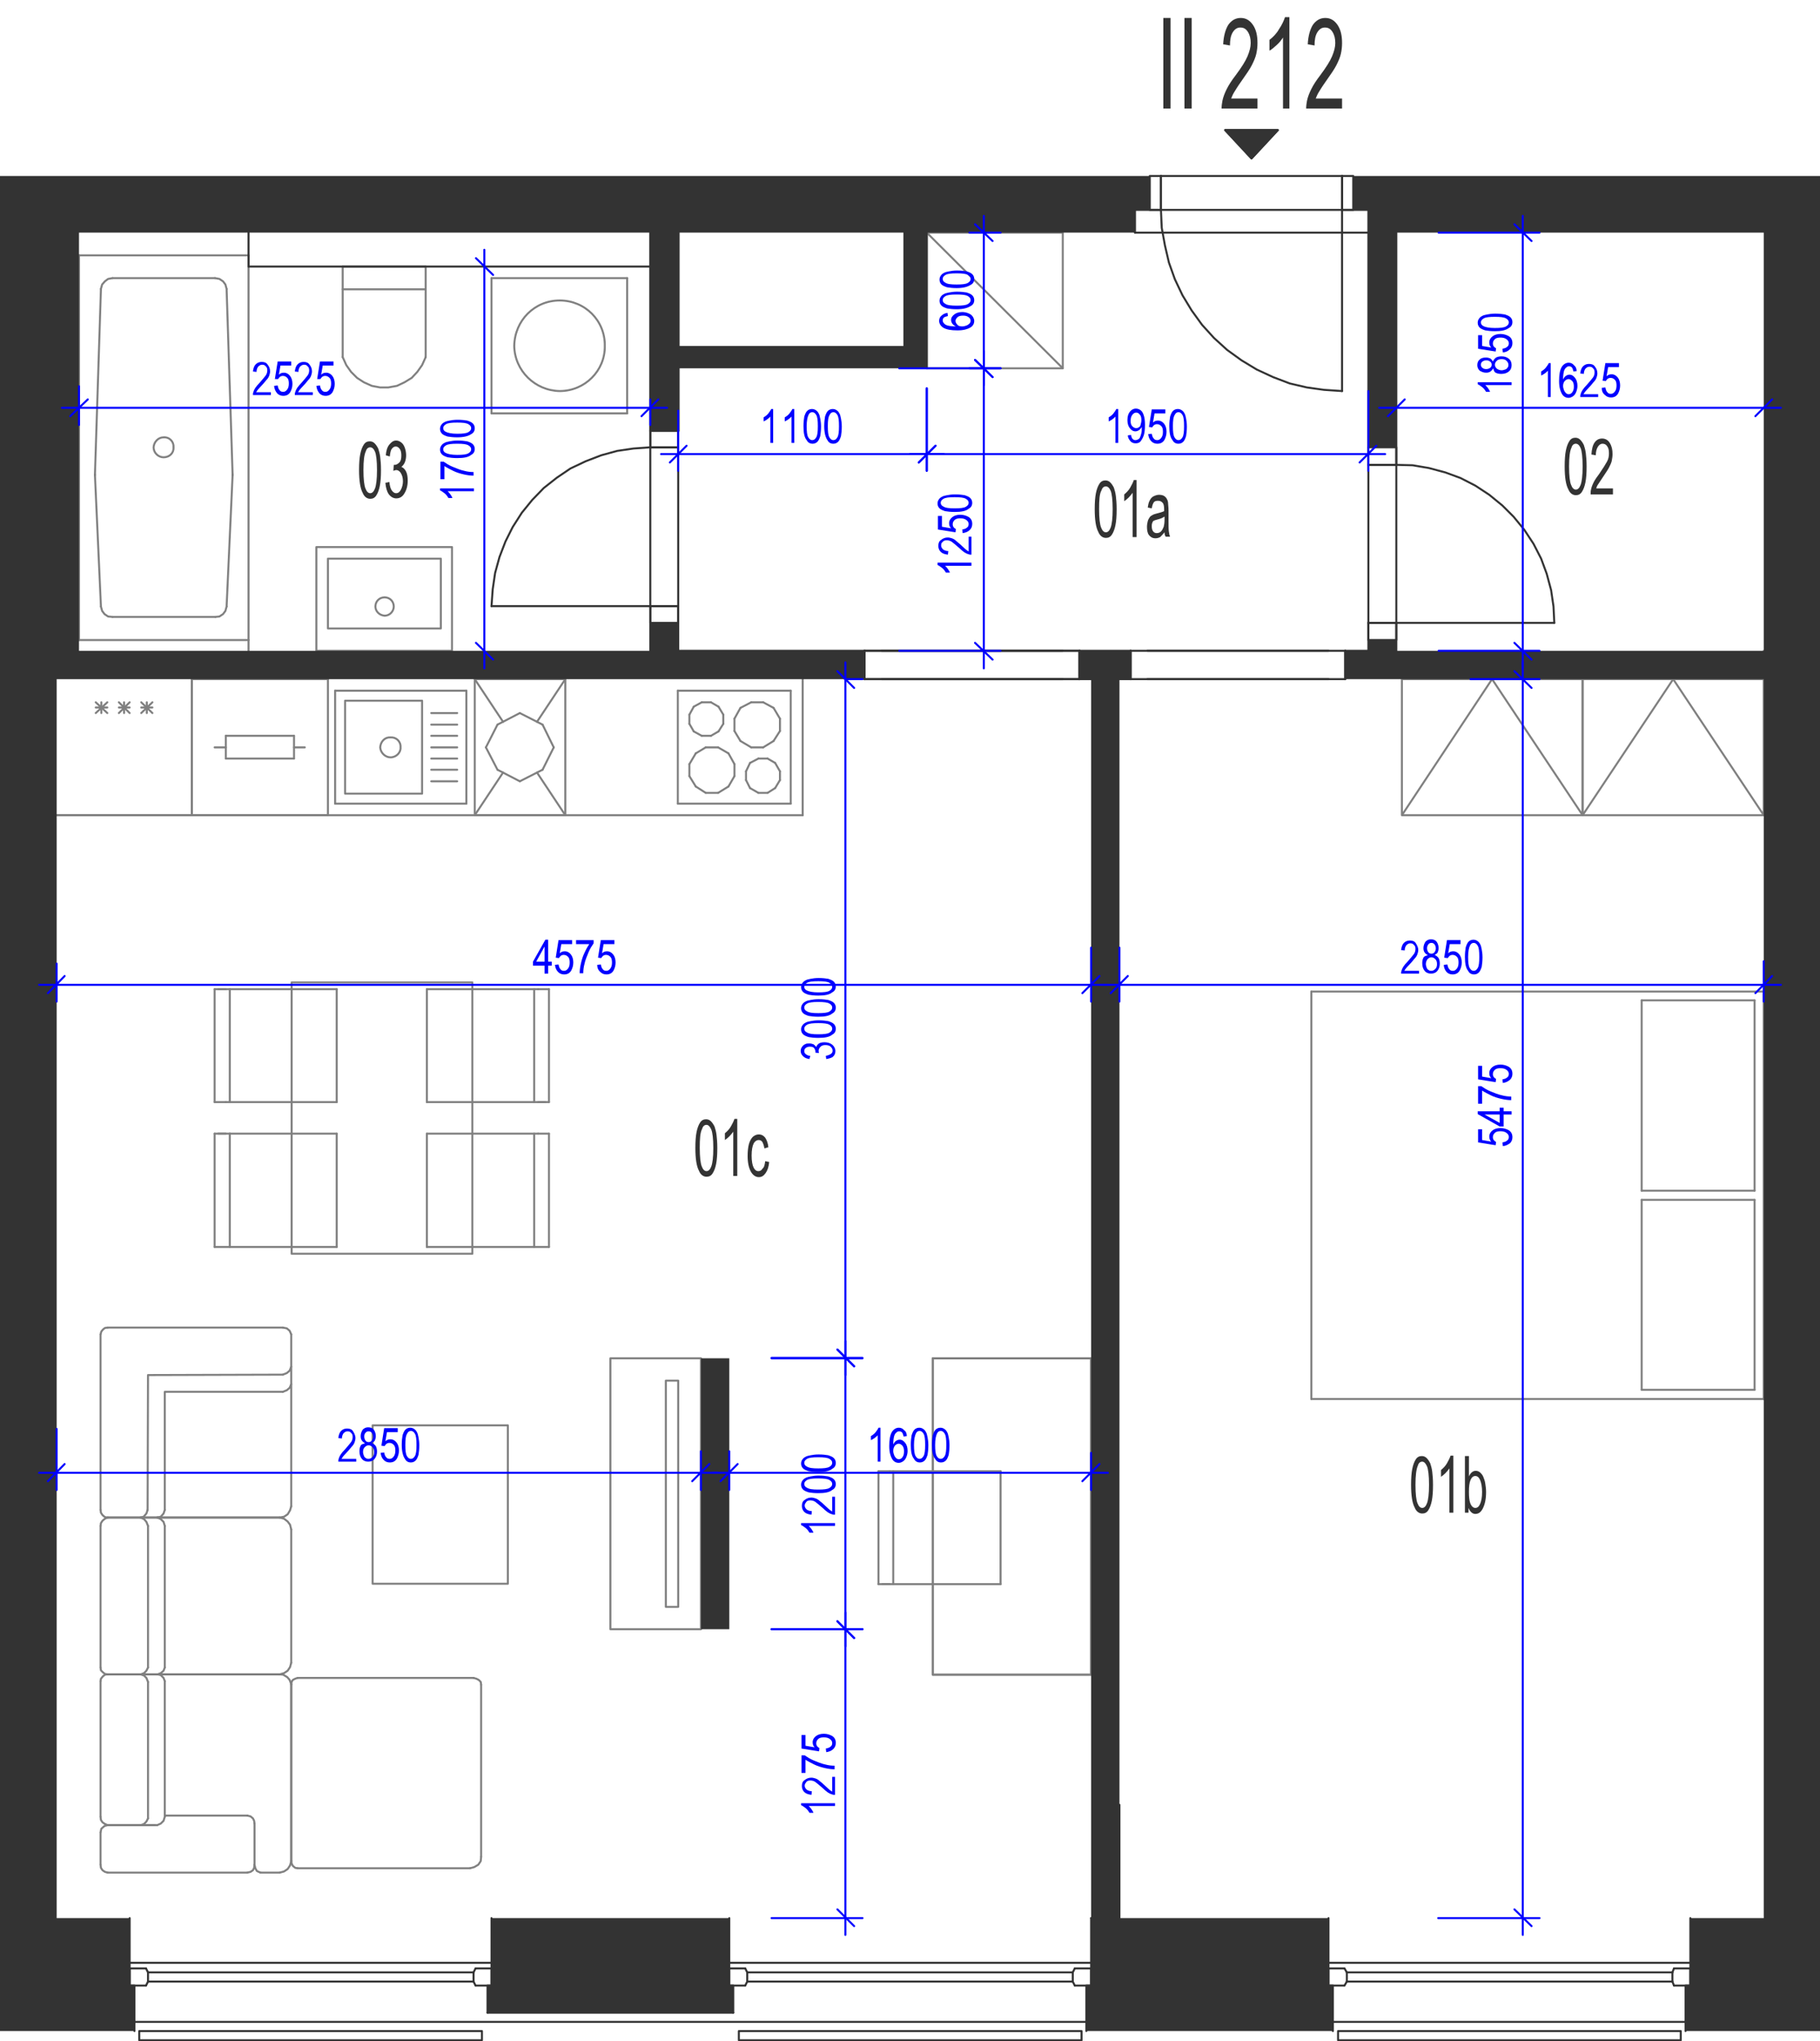 <?xml version="1.0" encoding="utf-8"?>
<!-- Generator: Adobe Illustrator 28.2.0, SVG Export Plug-In . SVG Version: 6.00 Build 0)  -->
<svg version="1.1" xmlns="http://www.w3.org/2000/svg" xmlns:xlink="http://www.w3.org/1999/xlink" x="0px" y="0px"
	 viewBox="0 0 456.2 511.5" style="enable-background:new 0 0 456.2 511.5;" xml:space="preserve">
<style type="text/css">
	.st0{fill:none;stroke:#808080;stroke-width:0.5;stroke-linecap:round;stroke-linejoin:round;stroke-miterlimit:10;}
	.st1{fill:none;stroke:#333333;stroke-width:0.5;stroke-linecap:round;stroke-linejoin:round;stroke-miterlimit:10;}
	.st2{fill:#333333;}
	.st3{fill-rule:evenodd;clip-rule:evenodd;fill:#333333;}
	.st4{fill:none;stroke:#0000FF;stroke-width:0.5;stroke-linecap:round;stroke-linejoin:round;stroke-miterlimit:10;}
	.st5{fill:#0000FF;}
</style>
<g id="vybaveni">
	<polyline class="st0" points="396.7,204.3 351.4,204.3 351.4,170.2 396.7,170.2 396.7,204.3 374,170.2 351.4,204.3 	"/>
	<line class="st0" x1="201.2" y1="204.3" x2="14.2" y2="204.3"/>
	<line class="st0" x1="48.1" y1="204.3" x2="14.2" y2="204.3"/>
	<line class="st0" x1="26.9" y1="178.7" x2="24" y2="176"/>
	<line class="st0" x1="24" y1="178.7" x2="26.9" y2="176"/>
	<line class="st0" x1="24" y1="177.3" x2="26.9" y2="177.3"/>
	<line class="st0" x1="25.4" y1="178.7" x2="25.4" y2="176"/>
	<line class="st0" x1="48.1" y1="170.2" x2="48.1" y2="204.3"/>
	<line class="st0" x1="38.2" y1="178.7" x2="35.4" y2="176"/>
	<line class="st0" x1="35.4" y1="178.7" x2="38.2" y2="176"/>
	<line class="st0" x1="35.4" y1="177.3" x2="38.2" y2="177.3"/>
	<line class="st0" x1="32.5" y1="178.7" x2="29.8" y2="176"/>
	<line class="st0" x1="29.8" y1="178.7" x2="32.5" y2="176"/>
	<line class="st0" x1="29.8" y1="177.3" x2="32.5" y2="177.3"/>
	<line class="st0" x1="31.1" y1="178.7" x2="31.1" y2="176"/>
	<line class="st0" x1="36.8" y1="178.7" x2="36.8" y2="176"/>
	<line class="st0" x1="82.2" y1="204.3" x2="48.1" y2="204.3"/>
	<line class="st0" x1="48.1" y1="170.2" x2="82.2" y2="170.2"/>
	<line class="st0" x1="53.8" y1="187.3" x2="56.6" y2="187.3"/>
	<line class="st0" x1="48.1" y1="204.3" x2="48.1" y2="170.2"/>
	<line class="st0" x1="82.2" y1="170.2" x2="82.2" y2="204.3"/>
	<line class="st0" x1="73.7" y1="190.1" x2="73.7" y2="184.4"/>
	<line class="st0" x1="56.6" y1="184.4" x2="56.6" y2="190.1"/>
	<line class="st0" x1="73.7" y1="184.4" x2="56.6" y2="184.4"/>
	<line class="st0" x1="76.4" y1="187.3" x2="73.7" y2="187.3"/>
	<line class="st0" x1="56.6" y1="190.1" x2="73.7" y2="190.1"/>
	<line class="st0" x1="182.6" y1="197.1" x2="184.1" y2="194.5"/>
	<line class="st0" x1="184.1" y1="191.5" x2="182.6" y2="188.8"/>
	<line class="st0" x1="169.9" y1="201.4" x2="198.2" y2="201.4"/>
	<line class="st0" x1="198.2" y1="173.1" x2="169.9" y2="173.1"/>
	<line class="st0" x1="195.5" y1="193.3" x2="195.5" y2="195.5"/>
	<line class="st0" x1="187" y1="195.5" x2="187" y2="193.3"/>
	<line class="st0" x1="184.1" y1="194.5" x2="184.1" y2="191.5"/>
	<line class="st0" x1="198.2" y1="173.1" x2="198.2" y2="201.4"/>
	<line class="st0" x1="192.4" y1="190.1" x2="194.3" y2="191.2"/>
	<line class="st0" x1="193.9" y1="185.7" x2="191.3" y2="187.3"/>
	<line class="st0" x1="191.3" y1="176" x2="193.9" y2="177.4"/>
	<line class="st0" x1="195.5" y1="183.2" x2="193.9" y2="185.7"/>
	<line class="st0" x1="193.9" y1="177.4" x2="195.5" y2="180.1"/>
	<line class="st0" x1="195.5" y1="180.1" x2="195.5" y2="183.2"/>
	<line class="st0" x1="194.3" y1="191.2" x2="195.5" y2="193.3"/>
	<line class="st0" x1="185.6" y1="177.4" x2="188.3" y2="176"/>
	<line class="st0" x1="188.3" y1="176" x2="191.3" y2="176"/>
	<line class="st0" x1="188" y1="191.2" x2="190.1" y2="190.1"/>
	<line class="st0" x1="191.3" y1="187.3" x2="188.3" y2="187.3"/>
	<line class="st0" x1="190.1" y1="190.1" x2="192.4" y2="190.1"/>
	<line class="st0" x1="185.6" y1="185.7" x2="184.1" y2="183.2"/>
	<line class="st0" x1="184.1" y1="183.2" x2="184.1" y2="180.1"/>
	<line class="st0" x1="184.1" y1="180.1" x2="185.6" y2="177.4"/>
	<line class="st0" x1="188.3" y1="187.3" x2="185.6" y2="185.7"/>
	<line class="st0" x1="187" y1="193.3" x2="188" y2="191.2"/>
	<line class="st0" x1="194.3" y1="197.5" x2="192.4" y2="198.7"/>
	<line class="st0" x1="195.5" y1="195.5" x2="194.3" y2="197.5"/>
	<line class="st0" x1="190.1" y1="198.7" x2="188" y2="197.5"/>
	<line class="st0" x1="192.4" y1="198.7" x2="190.1" y2="198.7"/>
	<line class="st0" x1="188" y1="197.5" x2="187" y2="195.5"/>
	<line class="st0" x1="172.8" y1="191.5" x2="172.8" y2="194.5"/>
	<line class="st0" x1="169.9" y1="173.1" x2="169.9" y2="201.4"/>
	<line class="st0" x1="174.4" y1="188.8" x2="176.9" y2="187.3"/>
	<line class="st0" x1="173.9" y1="177.1" x2="175.9" y2="176"/>
	<line class="st0" x1="175.9" y1="184.4" x2="173.9" y2="183.3"/>
	<line class="st0" x1="178.2" y1="176" x2="180.1" y2="177.1"/>
	<line class="st0" x1="178.2" y1="176" x2="175.9" y2="176"/>
	<line class="st0" x1="180" y1="187.3" x2="176.9" y2="187.3"/>
	<line class="st0" x1="180.1" y1="183.3" x2="178.2" y2="184.4"/>
	<line class="st0" x1="181.3" y1="181.4" x2="181.3" y2="179.1"/>
	<line class="st0" x1="181.3" y1="179.1" x2="180.1" y2="177.1"/>
	<line class="st0" x1="180.1" y1="183.3" x2="181.3" y2="181.4"/>
	<line class="st0" x1="180" y1="187.3" x2="182.6" y2="188.8"/>
	<line class="st0" x1="175.9" y1="184.4" x2="178.2" y2="184.4"/>
	<line class="st0" x1="172.8" y1="179.1" x2="172.8" y2="181.4"/>
	<line class="st0" x1="173.9" y1="177.1" x2="172.8" y2="179.1"/>
	<line class="st0" x1="172.8" y1="181.4" x2="173.9" y2="183.3"/>
	<line class="st0" x1="174.4" y1="188.8" x2="172.8" y2="191.5"/>
	<line class="st0" x1="176.9" y1="198.7" x2="174.4" y2="197.1"/>
	<line class="st0" x1="176.9" y1="198.7" x2="180" y2="198.7"/>
	<line class="st0" x1="182.6" y1="197.1" x2="180" y2="198.7"/>
	<line class="st0" x1="172.8" y1="194.5" x2="174.4" y2="197.1"/>
	<polyline class="st0" points="442.1,204.3 396.7,204.3 396.7,170.2 442.1,170.2 442.1,204.3 419.4,170.2 396.7,204.3 	"/>
	<line class="st0" x1="123.2" y1="69.7" x2="123.2" y2="103.6"/>
	<line class="st0" x1="157.2" y1="103.6" x2="157.2" y2="69.7"/>
	<line class="st0" x1="157.2" y1="69.7" x2="123.2" y2="69.7"/>
	<line class="st0" x1="123.2" y1="103.6" x2="157.2" y2="103.6"/>
	<path class="st0" d="M128.9,86.7c0.1,6.2,5.2,11.2,11.4,11.3c6.3,0,11.4-5.1,11.3-11.3c0.1-6.4-5-11.4-11.3-11.4
		C134,75.3,129,80.3,128.9,86.7"/>
	<polyline class="st0" points="175.7,340.4 153,340.4 153,408.3 175.7,408.3 175.7,340.4 	"/>
	<polyline class="st0" points="170,346 166.9,346 166.9,402.7 170,402.7 170,346 	"/>
	<polyline class="st0" points="273.5,419.7 273.5,340.4 233.8,340.4 233.8,419.7 273.5,419.7 	"/>
	<line class="st0" x1="442.1" y1="163.1" x2="442.1" y2="170.2"/>
	<line class="st0" x1="170" y1="86.7" x2="170" y2="92.3"/>
	<line class="st0" x1="62.3" y1="160.4" x2="62.3" y2="163.1"/>
	<polyline class="st0" points="232.3,92.3 266.4,92.3 266.4,58.3 232.3,58.3 232.3,92.3 	"/>
	<line class="st0" x1="232.3" y1="58.3" x2="266.4" y2="92.3"/>
	<polyline class="st0" points="74.6,468.2 74,468.1 73.4,467.6 73.1,467 73,466.3 	"/>
	<line class="st0" x1="73" y1="466.3" x2="73" y2="422.2"/>
	<polyline class="st0" points="73,422.2 73.1,421.5 73.4,421 74,420.7 74.6,420.5 	"/>
	<line class="st0" x1="74.6" y1="420.5" x2="118.7" y2="420.5"/>
	<polyline class="st0" points="118.7,420.5 119.4,420.7 120,421 120.5,421.5 120.6,422.2 	"/>
	<line class="st0" x1="120.6" y1="422.2" x2="120.6" y2="465.3"/>
	<polyline class="st0" points="120.6,465.3 120.5,466.4 119.9,467.3 118.9,467.9 117.8,468.2 	"/>
	<line class="st0" x1="117.8" y1="468.2" x2="74.6" y2="468.2"/>
	<polyline class="st0" points="73,346.9 72.6,347.8 71.9,348.4 70.9,348.8 	"/>
	<polyline class="st0" points="70.9,348.8 41.3,348.8 41.3,378.4 	"/>
	<polyline class="st0" points="41.3,378.4 41,379.3 40.3,380.1 39.4,380.3 	"/>
	<polyline class="st0" points="27,380.3 26.3,380.2 25.7,379.7 25.3,379.1 25.2,378.4 	"/>
	<line class="st0" x1="25.2" y1="378.4" x2="25.2" y2="334.4"/>
	<polyline class="st0" points="25.2,334.4 25.4,333.7 25.8,333.2 26.3,332.8 27,332.7 	"/>
	<line class="st0" x1="27" y1="332.7" x2="70.9" y2="332.7"/>
	<polyline class="st0" points="70.9,332.7 71.9,332.9 72.6,333.5 73,334.4 	"/>
	<line class="st0" x1="73" y1="334.4" x2="73" y2="377.5"/>
	<polyline class="st0" points="73,377.5 72.7,378.5 72.1,379.5 71.2,380.1 70.1,380.3 	"/>
	<line class="st0" x1="70.1" y1="380.3" x2="27" y2="380.3"/>
	<polyline class="st0" points="73,342.5 72.6,343.5 71.9,344.1 70.9,344.5 	"/>
	<polyline class="st0" points="70.9,344.5 37.1,344.6 37,378.4 	"/>
	<polyline class="st0" points="37,378.4 36.7,379.3 36,380.1 35.2,380.3 	"/>
	<polyline class="st0" points="39.5,419.6 40.3,419.3 41,418.7 41.3,417.9 	"/>
	<line class="st0" x1="41.3" y1="417.9" x2="41.3" y2="382.4"/>
	<polyline class="st0" points="41.3,382.4 41,381.4 40.3,380.7 39.4,380.3 	"/>
	<line class="st0" x1="39.4" y1="380.3" x2="27" y2="380.3"/>
	<polyline class="st0" points="27,380.3 26.3,380.6 25.7,381.1 25.3,381.7 25.2,382.4 	"/>
	<line class="st0" x1="25.2" y1="382.4" x2="25.2" y2="417.9"/>
	<polyline class="st0" points="25.2,417.9 25.3,418.6 25.8,419.1 26.3,419.5 27,419.6 	"/>
	<line class="st0" x1="27" y1="419.6" x2="39.5" y2="419.6"/>
	<line class="st0" x1="39.4" y1="419.6" x2="70.1" y2="419.6"/>
	<polyline class="st0" points="70.1,419.6 71.2,419.3 72.1,418.7 72.7,417.8 73,416.7 	"/>
	<line class="st0" x1="73" y1="416.7" x2="73" y2="383.3"/>
	<polyline class="st0" points="73,383.3 72.7,382.1 72.1,381.3 71.2,380.6 70.1,380.3 	"/>
	<line class="st0" x1="70.1" y1="380.3" x2="39.4" y2="380.3"/>
	<polyline class="st0" points="35.3,419.6 36.1,419.3 36.7,418.7 37.1,417.9 	"/>
	<line class="st0" x1="37.1" y1="417.9" x2="37.1" y2="382.4"/>
	<polyline class="st0" points="37.1,382.4 36.7,381.4 36.1,380.7 35.2,380.3 	"/>
	<line class="st0" x1="38.9" y1="457.4" x2="27.2" y2="457.4"/>
	<polyline class="st0" points="39.5,419.6 40.3,419.8 41,420.5 41.3,421.3 	"/>
	<line class="st0" x1="41.3" y1="421.3" x2="41.3" y2="455.3"/>
	<polyline class="st0" points="41.3,455.3 41,456.3 40.3,457 39.4,457.4 	"/>
	<line class="st0" x1="39.4" y1="457.4" x2="27" y2="457.4"/>
	<polyline class="st0" points="27,457.4 26.3,457.1 25.7,456.7 25.3,456.1 25.2,455.3 	"/>
	<line class="st0" x1="25.2" y1="455.3" x2="25.2" y2="421.3"/>
	<polyline class="st0" points="25.2,421.3 25.3,420.7 25.8,420.1 26.3,419.7 27,419.6 	"/>
	<line class="st0" x1="27" y1="419.6" x2="70.1" y2="419.6"/>
	<polyline class="st0" points="70.1,419.6 71,419.7 72,420.3 72.6,421 73,422.1 	"/>
	<line class="st0" x1="73" y1="422.1" x2="73" y2="466.4"/>
	<polyline class="st0" points="73,466.4 72.7,467.5 72.1,468.4 71.2,469 70.1,469.3 	"/>
	<line class="st0" x1="70.1" y1="469.3" x2="65.3" y2="469.3"/>
	<polyline class="st0" points="65.3,469.3 64.4,468.9 64,468.2 63.8,467.3 	"/>
	<line class="st0" x1="41.3" y1="455" x2="62" y2="455"/>
	<polyline class="st0" points="62,455 62.8,455.2 63.4,455.7 63.7,456.3 63.8,457 	"/>
	<line class="st0" x1="63.8" y1="457" x2="63.8" y2="467.3"/>
	<polyline class="st0" points="63.8,467.3 63.7,468.1 63.4,468.7 62.8,469.1 62,469.3 	"/>
	<line class="st0" x1="62" y1="469.3" x2="27" y2="469.3"/>
	<polyline class="st0" points="27,469.3 26.3,469.1 25.7,468.7 25.3,468.1 25.2,467.3 	"/>
	<line class="st0" x1="25.2" y1="467.3" x2="25.2" y2="459.2"/>
	<polyline class="st0" points="25.2,459.2 25.4,458.3 26.2,457.6 27,457.4 	"/>
	<polyline class="st0" points="35.3,457.4 36.1,457.1 36.7,456.5 37.1,455.7 	"/>
	<line class="st0" x1="37.1" y1="455.7" x2="37.1" y2="421.5"/>
	<polyline class="st0" points="37.1,421.5 36.7,420.5 36.1,419.9 35.2,419.6 	"/>
	<polyline class="st0" points="93.4,396.9 127.3,396.9 127.3,357.2 93.4,357.2 93.4,396.9 	"/>
	<line class="st0" x1="106.7" y1="66.8" x2="85.9" y2="66.8"/>
	<line class="st0" x1="85.9" y1="66.8" x2="85.9" y2="89.5"/>
	<polyline class="st0" points="85.9,89.5 86.8,91.5 88,93.2 89.5,94.7 91.2,95.8 93.2,96.7 95.3,97.1 97.3,97.1 99.5,96.7 
		101.4,95.8 103.2,94.7 104.6,93.2 105.8,91.5 106.7,89.5 	"/>
	<line class="st0" x1="106.7" y1="89.5" x2="106.7" y2="66.8"/>
	<line class="st0" x1="85.9" y1="72.5" x2="106.7" y2="72.5"/>
	<line class="st0" x1="84" y1="201.4" x2="84" y2="173.1"/>
	<line class="st0" x1="84" y1="173.1" x2="116.9" y2="173.1"/>
	<line class="st0" x1="116.9" y1="173.1" x2="116.9" y2="201.4"/>
	<line class="st0" x1="116.9" y1="201.4" x2="84" y2="201.4"/>
	<path class="st0" d="M95.3,187.3c0.1,1.4,1.3,2.5,2.6,2.5c1.4,0,2.6-1.2,2.5-2.5c0.1-1.5-1.1-2.6-2.5-2.5
		C96.5,184.7,95.4,185.8,95.3,187.3"/>
	<polyline class="st0" points="86.5,175.6 105.8,175.6 105.8,198.9 86.5,198.9 86.5,175.6 	"/>
	<line class="st0" x1="108.1" y1="184.4" x2="114.6" y2="184.4"/>
	<line class="st0" x1="108.1" y1="187.3" x2="114.6" y2="187.3"/>
	<line class="st0" x1="108.1" y1="181.6" x2="114.6" y2="181.6"/>
	<line class="st0" x1="108.1" y1="178.7" x2="114.6" y2="178.7"/>
	<line class="st0" x1="108.1" y1="190.1" x2="114.6" y2="190.1"/>
	<line class="st0" x1="108.1" y1="192.9" x2="114.6" y2="192.9"/>
	<line class="st0" x1="108.1" y1="195.8" x2="114.6" y2="195.8"/>
	<line class="st0" x1="84.4" y1="284.1" x2="84.4" y2="312.5"/>
	<line class="st0" x1="57.6" y1="284.1" x2="57.6" y2="312.5"/>
	<line class="st0" x1="53.8" y1="312.5" x2="53.8" y2="284.1"/>
	<line class="st0" x1="84.4" y1="247.9" x2="57.6" y2="247.9"/>
	<line class="st0" x1="56.6" y1="276.2" x2="84.4" y2="276.2"/>
	<line class="st0" x1="84.4" y1="284.1" x2="57.6" y2="284.1"/>
	<line class="st0" x1="57.6" y1="284.1" x2="54.7" y2="284.1"/>
	<line class="st0" x1="53.8" y1="284.1" x2="56.6" y2="284.1"/>
	<line class="st0" x1="57.6" y1="247.9" x2="57.6" y2="276.2"/>
	<line class="st0" x1="53.8" y1="276.2" x2="53.8" y2="247.9"/>
	<line class="st0" x1="53.8" y1="276.2" x2="56.6" y2="276.2"/>
	<line class="st0" x1="57.6" y1="247.9" x2="54.7" y2="247.9"/>
	<line class="st0" x1="53.8" y1="247.9" x2="56.6" y2="247.9"/>
	<line class="st0" x1="84.4" y1="247.9" x2="84.4" y2="276.2"/>
	<line class="st0" x1="107" y1="312.5" x2="107" y2="284.1"/>
	<line class="st0" x1="133.9" y1="312.5" x2="133.9" y2="284.1"/>
	<line class="st0" x1="137.6" y1="284.1" x2="137.6" y2="312.5"/>
	<line class="st0" x1="134.9" y1="284.1" x2="107" y2="284.1"/>
	<line class="st0" x1="107" y1="276.2" x2="133.9" y2="276.2"/>
	<line class="st0" x1="134.9" y1="247.9" x2="107" y2="247.9"/>
	<line class="st0" x1="107" y1="276.2" x2="107" y2="247.9"/>
	<line class="st0" x1="137.6" y1="284.1" x2="134.9" y2="284.1"/>
	<line class="st0" x1="133.9" y1="276.2" x2="133.9" y2="247.9"/>
	<line class="st0" x1="137.6" y1="247.9" x2="137.6" y2="276.2"/>
	<line class="st0" x1="137.6" y1="276.2" x2="134.9" y2="276.2"/>
	<line class="st0" x1="133.9" y1="276.2" x2="136.7" y2="276.2"/>
	<line class="st0" x1="137.6" y1="247.9" x2="134.9" y2="247.9"/>
	<polyline class="st0" points="73.1,314.2 73.1,246.2 118.4,246.2 118.4,314.2 73.1,314.2 	"/>
	<line class="st0" x1="53.8" y1="312.5" x2="84.4" y2="312.5"/>
	<line class="st0" x1="107" y1="312.5" x2="137.6" y2="312.5"/>
	<line class="st0" x1="328.7" y1="350.6" x2="328.7" y2="248.5"/>
	<line class="st0" x1="442.1" y1="248.5" x2="442.1" y2="350.6"/>
	<line class="st0" x1="439.8" y1="250.7" x2="439.8" y2="298.4"/>
	<line class="st0" x1="411.5" y1="250.7" x2="411.5" y2="298.4"/>
	<line class="st0" x1="328.7" y1="248.5" x2="442.1" y2="248.5"/>
	<line class="st0" x1="411.5" y1="250.7" x2="439.8" y2="250.7"/>
	<line class="st0" x1="442.1" y1="350.6" x2="328.7" y2="350.6"/>
	<line class="st0" x1="439.8" y1="298.4" x2="411.5" y2="298.4"/>
	<line class="st0" x1="439.8" y1="300.7" x2="411.5" y2="300.7"/>
	<line class="st0" x1="411.5" y1="300.7" x2="411.5" y2="348.3"/>
	<line class="st0" x1="439.8" y1="300.7" x2="439.8" y2="348.3"/>
	<line class="st0" x1="411.5" y1="348.3" x2="439.8" y2="348.3"/>
	<polyline class="st0" points="273.5,419.7 273.5,340.4 233.8,340.4 233.8,419.7 273.5,419.7 	"/>
	<line class="st0" x1="250.8" y1="397" x2="250.8" y2="368.7"/>
	<line class="st0" x1="223.9" y1="397" x2="223.9" y2="368.7"/>
	<line class="st0" x1="220.2" y1="368.7" x2="220.2" y2="397"/>
	<line class="st0" x1="250.8" y1="397" x2="223.9" y2="397"/>
	<line class="st0" x1="220.2" y1="397" x2="223" y2="397"/>
	<line class="st0" x1="223.9" y1="397" x2="221.2" y2="397"/>
	<line class="st0" x1="223" y1="368.7" x2="250.8" y2="368.7"/>
	<line class="st0" x1="220.2" y1="368.7" x2="223" y2="368.7"/>
	<line class="st0" x1="124.7" y1="181.6" x2="121.8" y2="187.3"/>
	<line class="st0" x1="130.3" y1="178.7" x2="124.7" y2="181.6"/>
	<line class="st0" x1="136" y1="181.6" x2="130.3" y2="178.7"/>
	<line class="st0" x1="138.8" y1="187.3" x2="136" y2="181.6"/>
	<line class="st0" x1="136" y1="192.9" x2="138.8" y2="187.3"/>
	<line class="st0" x1="130.3" y1="195.8" x2="136" y2="192.9"/>
	<line class="st0" x1="124.7" y1="192.9" x2="130.3" y2="195.8"/>
	<line class="st0" x1="121.8" y1="187.3" x2="124.7" y2="192.9"/>
	<line class="st0" x1="126.1" y1="180.9" x2="119" y2="170.2"/>
	<line class="st0" x1="141.7" y1="170.2" x2="134.6" y2="180.9"/>
	<line class="st0" x1="141.7" y1="204.3" x2="134.6" y2="193.6"/>
	<line class="st0" x1="119" y1="204.3" x2="126.1" y2="193.6"/>
	<line class="st0" x1="141.7" y1="170.2" x2="141.7" y2="204.3"/>
	<line class="st0" x1="119" y1="204.3" x2="141.7" y2="204.3"/>
	<line class="st0" x1="141.7" y1="170.2" x2="119" y2="170.2"/>
	<line class="st0" x1="119" y1="204.3" x2="119" y2="170.2"/>
	<line class="st0" x1="201.2" y1="170.2" x2="201.2" y2="204.3"/>
	<line class="st0" x1="25.3" y1="152" x2="23.8" y2="119.1"/>
	<line class="st0" x1="58.3" y1="119.1" x2="56.8" y2="152"/>
	<line class="st0" x1="23.8" y1="118.9" x2="23.8" y2="119.1"/>
	<line class="st0" x1="58.3" y1="119.1" x2="58.3" y2="118.9"/>
	<line class="st0" x1="62.3" y1="160.4" x2="19.8" y2="160.4"/>
	<line class="st0" x1="54" y1="154.6" x2="28.2" y2="154.6"/>
	<polyline class="st0" points="25.3,152 25.6,153.1 26.2,153.9 27.1,154.5 28.2,154.6 	"/>
	<polyline class="st0" points="54,154.6 55,154.5 55.9,153.9 56.5,153.1 56.8,152 	"/>
	<line class="st0" x1="19.8" y1="160.4" x2="19.8" y2="64"/>
	<line class="st0" x1="62.3" y1="64" x2="62.3" y2="160.4"/>
	<line class="st0" x1="23.8" y1="118.9" x2="25.3" y2="72.4"/>
	<line class="st0" x1="56.8" y1="72.4" x2="58.3" y2="118.9"/>
	<path class="st0" d="M38.5,112.1c0,1.4,1.2,2.5,2.5,2.5c1.5,0,2.6-1.1,2.5-2.5c0.1-1.4-1-2.6-2.5-2.5
		C39.7,109.6,38.6,110.7,38.5,112.1"/>
	<line class="st0" x1="28.2" y1="69.7" x2="53.9" y2="69.7"/>
	<line class="st0" x1="19.8" y1="64" x2="62.3" y2="64"/>
	<polyline class="st0" points="28.2,69.7 27.1,69.9 26.3,70.5 25.6,71.3 25.3,72.4 	"/>
	<polyline class="st0" points="56.8,72.4 56.5,71.3 55.9,70.5 55,69.9 53.9,69.7 	"/>
	<polyline class="st0" points="113.3,137.1 79.3,137.1 79.3,163.1 113.3,163.1 113.3,137.1 	"/>
	<polyline class="st0" points="110.5,140 82.2,140 82.2,157.5 110.5,157.5 110.5,140 	"/>
	<path class="st0" d="M94.1,152c0,1.2,1,2.2,2.3,2.3c1.3,0,2.3-1.1,2.3-2.3c0-1.3-1-2.3-2.3-2.3C95.1,149.7,94.1,150.7,94.1,152"/>
</g>
<g id="vykres">
	<line class="st1" x1="32.5" y1="480.7" x2="32.5" y2="497.6"/>
	<line class="st1" x1="123.2" y1="480.7" x2="123.2" y2="497.6"/>
	<line class="st1" x1="182.8" y1="480.7" x2="182.8" y2="497.6"/>
	<line class="st1" x1="273.5" y1="480.7" x2="273.5" y2="497.6"/>
	<line class="st1" x1="333" y1="480.7" x2="333" y2="497.6"/>
	<line class="st1" x1="423.7" y1="480.7" x2="423.7" y2="497.6"/>
	<line class="st1" x1="183.8" y1="504.4" x2="122.2" y2="504.4"/>
	<line class="st1" x1="32.5" y1="491.9" x2="123.2" y2="491.9"/>
	<line class="st1" x1="33.7" y1="506.7" x2="272.3" y2="506.7"/>
	<line class="st1" x1="182.8" y1="491.9" x2="273.5" y2="491.9"/>
	<line class="st1" x1="333" y1="491.9" x2="423.7" y2="491.9"/>
	<line class="st1" x1="334.1" y1="506.7" x2="422.5" y2="506.7"/>
	<line class="st1" x1="419.6" y1="497.6" x2="423.7" y2="497.6"/>
	<line class="st1" x1="423.7" y1="497.6" x2="423.7" y2="493.3"/>
	<line class="st1" x1="423.7" y1="493.3" x2="419.6" y2="493.3"/>
	<line class="st1" x1="419.6" y1="493.3" x2="419.2" y2="494.3"/>
	<line class="st1" x1="419.2" y1="494.3" x2="419.2" y2="496.6"/>
	<line class="st1" x1="419.2" y1="496.6" x2="419.6" y2="497.6"/>
	<line class="st1" x1="419.2" y1="494.3" x2="337.6" y2="494.3"/>
	<line class="st1" x1="419.2" y1="496.6" x2="337.6" y2="496.6"/>
	<line class="st1" x1="337" y1="497.6" x2="333" y2="497.6"/>
	<line class="st1" x1="333" y1="497.6" x2="333" y2="493.3"/>
	<line class="st1" x1="333" y1="493.3" x2="337" y2="493.3"/>
	<line class="st1" x1="337" y1="493.3" x2="337.6" y2="494.3"/>
	<line class="st1" x1="337.6" y1="494.3" x2="337.6" y2="496.6"/>
	<line class="st1" x1="337.6" y1="496.6" x2="337" y2="497.6"/>
	<line class="st1" x1="269.4" y1="497.6" x2="273.5" y2="497.6"/>
	<line class="st1" x1="273.5" y1="497.6" x2="273.5" y2="493.3"/>
	<line class="st1" x1="273.5" y1="493.3" x2="269.4" y2="493.3"/>
	<line class="st1" x1="269.4" y1="493.3" x2="268.9" y2="494.3"/>
	<line class="st1" x1="268.9" y1="494.3" x2="268.9" y2="496.6"/>
	<line class="st1" x1="268.9" y1="496.6" x2="269.4" y2="497.6"/>
	<line class="st1" x1="268.9" y1="494.3" x2="187.3" y2="494.3"/>
	<line class="st1" x1="268.9" y1="496.6" x2="187.3" y2="496.6"/>
	<line class="st1" x1="186.8" y1="497.6" x2="182.8" y2="497.6"/>
	<line class="st1" x1="182.8" y1="497.6" x2="182.8" y2="493.3"/>
	<line class="st1" x1="182.8" y1="493.3" x2="186.8" y2="493.3"/>
	<line class="st1" x1="186.8" y1="493.3" x2="187.3" y2="494.3"/>
	<line class="st1" x1="187.3" y1="494.3" x2="187.3" y2="496.6"/>
	<line class="st1" x1="187.3" y1="496.6" x2="186.8" y2="497.6"/>
	<line class="st1" x1="119.2" y1="497.6" x2="123.2" y2="497.6"/>
	<line class="st1" x1="123.2" y1="497.6" x2="123.2" y2="493.3"/>
	<line class="st1" x1="123.2" y1="493.3" x2="119.2" y2="493.3"/>
	<line class="st1" x1="119.2" y1="493.3" x2="118.7" y2="494.3"/>
	<line class="st1" x1="118.7" y1="494.3" x2="118.7" y2="496.6"/>
	<line class="st1" x1="118.7" y1="496.6" x2="119.2" y2="497.6"/>
	<line class="st1" x1="118.7" y1="494.3" x2="37.1" y2="494.3"/>
	<line class="st1" x1="118.7" y1="496.6" x2="37.1" y2="496.6"/>
	<line class="st1" x1="36.6" y1="497.6" x2="32.5" y2="497.6"/>
	<line class="st1" x1="32.5" y1="497.6" x2="32.5" y2="493.3"/>
	<line class="st1" x1="32.5" y1="493.3" x2="36.6" y2="493.3"/>
	<line class="st1" x1="36.6" y1="493.3" x2="37.1" y2="494.3"/>
	<line class="st1" x1="37.1" y1="494.3" x2="37.1" y2="496.6"/>
	<line class="st1" x1="37.1" y1="496.6" x2="36.6" y2="497.6"/>
	<polyline class="st1" points="422.5,509 422.5,497.6 423.7,497.6 	"/>
	<polyline class="st1" points="272.3,509 272.3,497.6 273.5,497.6 	"/>
	<polyline class="st1" points="334.1,509 334.1,497.6 333,497.6 	"/>
	<polyline class="st1" points="122.2,504.4 122.2,497.6 123.2,497.6 	"/>
	<polyline class="st1" points="183.8,504.4 183.8,497.6 182.8,497.6 	"/>
	<polyline class="st1" points="33.7,509 33.7,497.6 32.5,497.6 	"/>
	<polyline class="st1" points="34.9,509 120.8,509 120.8,511.3 34.9,511.3 34.9,509 	"/>
	<polyline class="st1" points="335.4,509 421.3,509 421.3,511.3 335.4,511.3 335.4,509 	"/>
	<polyline class="st1" points="185.2,509 271.1,509 271.1,511.3 185.2,511.3 185.2,509 	"/>
	<line class="st1" x1="350" y1="156.1" x2="389.6" y2="156.1"/>
	<polyline class="st1" points="389.6,156.1 389.4,152 388.8,147.9 387.7,143.8 386.3,140 384.4,136.3 382.1,132.8 379.4,129.5 
		376.6,126.7 373.3,124 369.8,121.7 366.1,119.8 362.3,118.4 358.2,117.3 354.1,116.6 350,116.5 	"/>
	<line class="st1" x1="280.6" y1="480.7" x2="280.6" y2="452.3"/>
	<line class="st1" x1="216.7" y1="163.1" x2="270.6" y2="163.1"/>
	<line class="st1" x1="216.7" y1="170.2" x2="270.6" y2="170.2"/>
	<polyline class="st1" points="163,112.1 158.8,112.4 154.7,113 150.7,114.1 146.8,115.6 143,117.4 139.6,119.7 136.3,122.3 
		133.4,125.3 130.8,128.5 128.5,132.1 126.7,135.7 125.2,139.6 124.1,143.6 123.5,147.7 123.2,151.9 	"/>
	<line class="st1" x1="163" y1="152.6" x2="163" y2="112.1"/>
	<line class="st1" x1="170" y1="151.9" x2="170" y2="112.1"/>
	<line class="st1" x1="170" y1="112.1" x2="163" y2="112.1"/>
	<line class="st1" x1="163" y1="58.3" x2="163" y2="112.1"/>
	<line class="st1" x1="170" y1="92.3" x2="170" y2="112.1"/>
	<polyline class="st1" points="163,112.1 170,112.1 170,107.9 163,107.9 163,112.1 	"/>
	<line class="st1" x1="170" y1="151.9" x2="163" y2="151.9"/>
	<line class="st1" x1="163" y1="151.9" x2="163" y2="163.1"/>
	<line class="st1" x1="170" y1="151.9" x2="170" y2="163.1"/>
	<line class="st1" x1="216.7" y1="170.2" x2="216.7" y2="163.1"/>
	<line class="st1" x1="216.7" y1="163.1" x2="170" y2="163.1"/>
	<line class="st1" x1="163" y1="151.9" x2="123.2" y2="151.9"/>
	<polyline class="st1" points="163,151.9 170,151.9 170,156.1 163,156.1 163,151.9 	"/>
	<line class="st1" x1="350" y1="156.1" x2="350" y2="116.5"/>
	<line class="st1" x1="343" y1="156.1" x2="343" y2="116.5"/>
	<line class="st1" x1="350" y1="116.5" x2="343" y2="116.5"/>
	<line class="st1" x1="350" y1="58.3" x2="350" y2="116.5"/>
	<line class="st1" x1="343" y1="58.3" x2="343" y2="116.5"/>
	<polyline class="st1" points="343,116.5 350,116.5 350,112.1 343,112.1 343,116.5 	"/>
	<line class="st1" x1="283.4" y1="170.2" x2="283.4" y2="163.1"/>
	<line class="st1" x1="337.2" y1="170.2" x2="337.2" y2="163.1"/>
	<line class="st1" x1="350" y1="156.1" x2="343" y2="156.1"/>
	<line class="st1" x1="283.4" y1="170.2" x2="280.6" y2="170.2"/>
	<line class="st1" x1="343" y1="163.1" x2="337.2" y2="163.1"/>
	<line class="st1" x1="350" y1="156.1" x2="350" y2="163.1"/>
	<line class="st1" x1="343" y1="156.1" x2="343" y2="163.1"/>
	<line class="st1" x1="270.6" y1="170.2" x2="270.6" y2="163.1"/>
	<line class="st1" x1="273.5" y1="170.2" x2="270.6" y2="170.2"/>
	<line class="st1" x1="283.4" y1="163.1" x2="270.6" y2="163.1"/>
	<line class="st1" x1="283.4" y1="163.1" x2="337.2" y2="163.1"/>
	<line class="st1" x1="283.4" y1="170.2" x2="337.2" y2="170.2"/>
	<polyline class="st1" points="343,156.1 350,156.1 350,160.4 343,160.4 343,156.1 	"/>
	<line class="st1" x1="226.7" y1="86.7" x2="226.7" y2="58.3"/>
	<line class="st1" x1="232.3" y1="92.3" x2="232.3" y2="58.3"/>
	<line class="st1" x1="170" y1="58.3" x2="170" y2="86.7"/>
	<line class="st1" x1="336.4" y1="52.6" x2="336.4" y2="98"/>
	<polyline class="st1" points="291,52.6 291.2,57.1 292,61.5 293,65.8 294.5,70 296.4,74 298.7,77.8 301.3,81.4 304.3,84.7 
		307.6,87.7 311.2,90.3 315,92.6 319.1,94.5 323.3,96.1 327.6,97.1 331.9,97.7 336.4,98 	"/>
	<line class="st1" x1="336.4" y1="52.6" x2="336.4" y2="44.1"/>
	<line class="st1" x1="291" y1="52.6" x2="291" y2="44.1"/>
	<polyline class="st1" points="336.4,44.1 339.2,44.1 339.2,52.6 336.4,52.6 336.4,44.1 	"/>
	<polyline class="st1" points="288.2,44.1 291,44.1 291,52.6 288.2,52.6 288.2,44.1 	"/>
	<line class="st1" x1="336.4" y1="44.1" x2="291" y2="44.1"/>
	<line class="st1" x1="336.4" y1="52.6" x2="343" y2="52.6"/>
	<line class="st1" x1="343" y1="52.6" x2="343" y2="58.3"/>
	<line class="st1" x1="284.5" y1="58.3" x2="284.5" y2="52.6"/>
	<line class="st1" x1="284.5" y1="52.6" x2="291" y2="52.6"/>
	<line class="st1" x1="284.5" y1="58.3" x2="343" y2="58.3"/>
	<line class="st1" x1="336.4" y1="52.6" x2="291" y2="52.6"/>
	<line class="st1" x1="280.6" y1="480.7" x2="273.5" y2="480.7"/>
	<rect x="163" y="58.3" class="st1" width="7.1" height="49.7"/>
	<line class="st1" x1="163" y1="66.8" x2="62.3" y2="66.8"/>
	<line class="st1" x1="62.3" y1="66.8" x2="62.3" y2="58.3"/>
	<line class="st1" x1="287.6" y1="170.2" x2="333" y2="170.2"/>
	<line class="st1" x1="287.6" y1="163.1" x2="333" y2="163.1"/>
	<line class="st1" x1="337.2" y1="170.2" x2="337.2" y2="163.1"/>
	<line class="st1" x1="283.4" y1="170.2" x2="283.4" y2="163.1"/>
	<line class="st1" x1="270.6" y1="170.2" x2="270.6" y2="163.1"/>
	<line class="st1" x1="216.7" y1="170.2" x2="216.7" y2="163.1"/>
	<line class="st1" x1="270.6" y1="163.1" x2="216.7" y2="163.1"/>
	<line class="st1" x1="270.6" y1="170.2" x2="216.7" y2="170.2"/>
	<line class="st1" x1="266.4" y1="170.2" x2="221" y2="170.2"/>
	<line class="st1" x1="266.4" y1="163.1" x2="221" y2="163.1"/>
	<line class="st1" x1="216.7" y1="170.2" x2="216.7" y2="163.1"/>
	<line class="st1" x1="270.6" y1="170.2" x2="270.6" y2="163.1"/>
	<polygon class="st1" points="307.1,32.6 320.3,32.6 313.7,39.7 	"/>
	<polyline class="st1" points="307.1,32.6 320.3,32.6 313.7,39.7 307.1,32.6 	"/>
</g>
<g id="popisky_bytu">
	<g>
		<path class="st2" d="M274.4,127.6c0-1.7,0.1-3,0.3-4c0.2-1,0.5-1.8,0.9-2.4c0.4-0.6,0.9-0.8,1.5-0.8c0.5,0,0.9,0.2,1.2,0.5
			c0.3,0.3,0.6,0.7,0.9,1.3c0.2,0.6,0.4,1.3,0.5,2.1c0.1,0.8,0.2,1.9,0.2,3.3c0,1.7-0.1,3-0.3,4c-0.2,1-0.5,1.8-0.9,2.4
			s-0.9,0.8-1.5,0.8c-0.8,0-1.5-0.5-1.9-1.5C274.7,132.2,274.4,130.3,274.4,127.6z M275.5,127.6c0,2.3,0.2,3.9,0.5,4.6
			c0.3,0.8,0.7,1.2,1.2,1.2c0.5,0,0.9-0.4,1.2-1.2s0.5-2.3,0.5-4.6c0-2.3-0.2-3.9-0.5-4.6s-0.7-1.1-1.2-1.1c-0.5,0-0.9,0.3-1.1,1
			C275.6,123.7,275.5,125.3,275.5,127.6z"/>
		<path class="st2" d="M284.9,134.6h-1v-11.1c-0.3,0.4-0.6,0.8-1,1.2s-0.8,0.7-1.1,0.9v-1.7c0.6-0.5,1.1-1,1.5-1.7
			c0.4-0.7,0.7-1.3,0.9-1.9h0.7V134.6z"/>
		<path class="st2" d="M291.9,133.4c-0.4,0.5-0.8,0.9-1.1,1.2c-0.4,0.2-0.7,0.3-1.2,0.3c-0.7,0-1.2-0.3-1.6-0.8s-0.5-1.3-0.5-2.1
			c0-0.5,0.1-1,0.2-1.4s0.3-0.7,0.5-1c0.2-0.3,0.5-0.4,0.8-0.6c0.2-0.1,0.5-0.2,0.9-0.3c0.8-0.2,1.5-0.4,1.9-0.6c0-0.2,0-0.4,0-0.5
			c0-0.7-0.1-1.2-0.3-1.5c-0.3-0.4-0.7-0.6-1.2-0.6c-0.5,0-0.9,0.1-1.1,0.4s-0.4,0.8-0.5,1.5l-1-0.2c0.1-0.7,0.2-1.3,0.5-1.8
			c0.2-0.4,0.5-0.8,0.9-1c0.4-0.2,0.9-0.4,1.4-0.4c0.5,0,1,0.1,1.3,0.3c0.3,0.2,0.6,0.5,0.7,0.8c0.2,0.3,0.3,0.7,0.3,1.2
			c0,0.3,0.1,0.8,0.1,1.6v2.3c0,1.6,0,2.6,0.1,3.1s0.1,0.8,0.3,1.2h-1.1C292,134.3,291.9,133.8,291.9,133.4z M291.8,129.5
			c-0.4,0.3-0.9,0.5-1.7,0.7c-0.4,0.1-0.7,0.2-0.9,0.3c-0.2,0.1-0.3,0.3-0.4,0.6s-0.1,0.5-0.1,0.8c0,0.5,0.1,0.9,0.3,1.2
			c0.2,0.3,0.5,0.5,0.9,0.5c0.4,0,0.8-0.1,1.1-0.4c0.3-0.3,0.5-0.7,0.7-1.2c0.1-0.4,0.2-1,0.2-1.7V129.5z"/>
	</g>
	<g>
		<path class="st2" d="M392.2,116.9c0-1.7,0.1-3,0.3-4c0.2-1,0.5-1.8,0.9-2.4c0.4-0.6,0.9-0.8,1.5-0.8c0.5,0,0.9,0.2,1.2,0.5
			c0.3,0.3,0.6,0.7,0.9,1.3c0.2,0.6,0.4,1.3,0.5,2.1c0.1,0.8,0.2,1.9,0.2,3.3c0,1.7-0.1,3-0.3,4c-0.2,1-0.5,1.8-0.9,2.4
			s-0.9,0.8-1.5,0.8c-0.8,0-1.5-0.5-1.9-1.5C392.5,121.5,392.2,119.6,392.2,116.9z M393.3,116.9c0,2.3,0.2,3.9,0.5,4.6
			c0.3,0.8,0.7,1.2,1.2,1.2c0.5,0,0.9-0.4,1.2-1.2s0.5-2.3,0.5-4.6c0-2.3-0.2-3.9-0.5-4.6s-0.7-1.1-1.2-1.1c-0.5,0-0.9,0.3-1.1,1
			C393.5,113,393.3,114.6,393.3,116.9z"/>
		<path class="st2" d="M404.3,122.2v1.7h-5.6c0-0.4,0-0.8,0.1-1.2c0.1-0.6,0.4-1.3,0.7-1.9c0.3-0.6,0.8-1.3,1.4-2.1
			c0.9-1.3,1.5-2.3,1.9-3s0.5-1.4,0.5-2.1c0-0.7-0.1-1.3-0.4-1.7c-0.3-0.5-0.7-0.7-1.2-0.7c-0.5,0-0.9,0.3-1.2,0.8
			c-0.3,0.5-0.5,1.2-0.5,2.1l-1.1-0.2c0.1-1.3,0.3-2.3,0.8-3c0.5-0.7,1.1-1,1.9-1c0.8,0,1.5,0.4,1.9,1.1c0.5,0.8,0.7,1.7,0.7,2.8
			c0,0.6-0.1,1.1-0.2,1.7c-0.1,0.5-0.4,1.1-0.7,1.7c-0.3,0.6-0.9,1.4-1.6,2.5c-0.6,0.9-1,1.5-1.2,1.8s-0.3,0.6-0.4,0.9H404.3z"/>
	</g>
	<g>
		<path class="st2" d="M90,117.8c0-1.7,0.1-3,0.3-4c0.2-1,0.5-1.8,0.9-2.4c0.4-0.6,0.9-0.8,1.5-0.8c0.5,0,0.9,0.2,1.2,0.5
			c0.3,0.3,0.6,0.7,0.9,1.3c0.2,0.6,0.4,1.3,0.5,2.1c0.1,0.8,0.2,1.9,0.2,3.3c0,1.7-0.1,3-0.3,4c-0.2,1-0.5,1.8-0.9,2.4
			s-0.9,0.8-1.5,0.8c-0.8,0-1.5-0.5-1.9-1.5C90.3,122.4,90,120.4,90,117.8z M91.1,117.8c0,2.3,0.2,3.9,0.5,4.6
			c0.3,0.8,0.7,1.2,1.2,1.2c0.5,0,0.9-0.4,1.2-1.2s0.5-2.3,0.5-4.6c0-2.3-0.2-3.9-0.5-4.6s-0.7-1.1-1.2-1.1c-0.5,0-0.9,0.3-1.1,1
			C91.3,113.9,91.1,115.4,91.1,117.8z"/>
		<path class="st2" d="M96.6,121l1-0.2c0.1,1,0.3,1.7,0.6,2.1c0.3,0.4,0.6,0.7,1.1,0.7c0.5,0,0.9-0.3,1.2-0.9
			c0.3-0.6,0.5-1.3,0.5-2.1c0-0.8-0.2-1.5-0.5-2s-0.7-0.8-1.2-0.8c-0.2,0-0.4,0.1-0.7,0.2l0.1-1.5c0.1,0,0.1,0,0.2,0
			c0.4,0,0.8-0.2,1.2-0.6c0.4-0.4,0.5-1,0.5-1.8c0-0.6-0.1-1.2-0.4-1.6c-0.3-0.4-0.6-0.6-1-0.6c-0.4,0-0.7,0.2-1,0.6
			c-0.3,0.4-0.4,1.1-0.5,1.9l-1-0.3c0.1-1.2,0.4-2.1,0.9-2.7c0.5-0.6,1-1,1.7-1c0.5,0,0.9,0.2,1.3,0.5c0.4,0.3,0.7,0.8,0.9,1.4
			c0.2,0.6,0.3,1.2,0.3,1.8c0,0.6-0.1,1.2-0.3,1.7c-0.2,0.5-0.5,0.9-0.9,1.2c0.5,0.2,0.9,0.6,1.2,1.2s0.4,1.4,0.4,2.3
			c0,1.2-0.3,2.3-0.8,3.1c-0.5,0.9-1.2,1.3-2.1,1.3c-0.7,0-1.4-0.4-1.9-1.1C97,123.2,96.7,122.2,96.6,121z"/>
	</g>
	<g>
		<path class="st2" d="M353.7,372.1c0-1.7,0.1-3,0.3-4c0.2-1,0.5-1.8,0.9-2.4c0.4-0.6,0.9-0.8,1.5-0.8c0.5,0,0.9,0.2,1.2,0.5
			c0.3,0.3,0.6,0.7,0.9,1.3c0.2,0.6,0.4,1.3,0.5,2.1c0.1,0.8,0.2,1.9,0.2,3.3c0,1.7-0.1,3-0.3,4c-0.2,1-0.5,1.8-0.9,2.4
			c-0.4,0.6-0.9,0.8-1.5,0.8c-0.8,0-1.5-0.5-1.9-1.5C354,376.7,353.7,374.8,353.7,372.1z M354.8,372.1c0,2.3,0.2,3.9,0.5,4.6
			c0.3,0.8,0.7,1.2,1.2,1.2c0.5,0,0.9-0.4,1.2-1.2c0.3-0.8,0.5-2.3,0.5-4.6c0-2.3-0.2-3.9-0.5-4.6s-0.7-1.2-1.2-1.2
			c-0.5,0-0.9,0.3-1.1,1C355,368.2,354.8,369.8,354.8,372.1z"/>
		<path class="st2" d="M364.3,379.1h-1V368c-0.3,0.4-0.6,0.8-1,1.2s-0.8,0.7-1.1,0.9v-1.7c0.6-0.5,1.1-1,1.5-1.7
			c0.4-0.7,0.7-1.3,0.9-1.9h0.7V379.1z"/>
		<path class="st2" d="M368.2,379.1h-1v-14.2h1v5.1c0.4-0.9,1-1.4,1.7-1.4c0.4,0,0.7,0.1,1.1,0.4c0.3,0.3,0.6,0.6,0.8,1.1
			c0.2,0.5,0.4,1,0.5,1.7c0.1,0.7,0.2,1.3,0.2,2.1c0,1.8-0.3,3.1-0.8,4.1c-0.5,1-1.1,1.4-1.9,1.4c-0.7,0-1.3-0.5-1.7-1.5V379.1z
			 M368.2,373.9c0,1.2,0.1,2.1,0.3,2.7c0.3,0.9,0.8,1.3,1.3,1.3c0.5,0,0.9-0.3,1.2-1c0.3-0.7,0.5-1.6,0.5-3c0-1.3-0.2-2.3-0.5-3
			s-0.7-1-1.2-1c-0.5,0-0.9,0.3-1.2,1S368.2,372.6,368.2,373.9z"/>
	</g>
	<g>
		<path class="st2" d="M174.3,287.7c0-1.7,0.1-3,0.3-4c0.2-1,0.5-1.8,0.9-2.4c0.4-0.6,0.9-0.8,1.5-0.8c0.5,0,0.9,0.2,1.2,0.5
			c0.3,0.3,0.6,0.7,0.9,1.3c0.2,0.6,0.4,1.3,0.5,2.1c0.1,0.8,0.2,1.9,0.2,3.3c0,1.7-0.1,3-0.3,4c-0.2,1-0.5,1.8-0.9,2.4
			c-0.4,0.6-0.9,0.8-1.5,0.8c-0.8,0-1.5-0.5-1.9-1.5C174.6,292.3,174.3,290.4,174.3,287.7z M175.4,287.7c0,2.3,0.2,3.9,0.5,4.6
			c0.3,0.8,0.7,1.2,1.2,1.2c0.5,0,0.9-0.4,1.2-1.2c0.3-0.8,0.5-2.3,0.5-4.6c0-2.3-0.2-3.9-0.5-4.6s-0.7-1.2-1.2-1.2
			c-0.5,0-0.9,0.3-1.1,1C175.5,283.8,175.4,285.4,175.4,287.7z"/>
		<path class="st2" d="M184.8,294.7h-1v-11.1c-0.3,0.4-0.6,0.8-1,1.2s-0.8,0.7-1.1,0.9V284c0.6-0.5,1.1-1,1.5-1.7
			c0.4-0.7,0.7-1.3,0.9-1.9h0.7V294.7z"/>
		<path class="st2" d="M191.8,291l1,0.2c-0.1,1.2-0.4,2.1-0.9,2.8c-0.5,0.7-1,1-1.7,1c-0.8,0-1.5-0.5-2-1.4
			c-0.5-0.9-0.8-2.2-0.8-3.9c0-1.1,0.1-2.1,0.3-2.9c0.2-0.8,0.6-1.5,1-1.9c0.5-0.4,0.9-0.6,1.5-0.6c0.7,0,1.2,0.3,1.6,0.8
			c0.4,0.6,0.7,1.4,0.8,2.4l-1,0.3c-0.1-0.7-0.3-1.2-0.5-1.6c-0.2-0.3-0.5-0.5-0.9-0.5c-0.5,0-1,0.3-1.3,0.9c-0.3,0.6-0.5,1.6-0.5,3
			c0,1.4,0.2,2.4,0.5,3c0.3,0.6,0.7,0.9,1.2,0.9c0.4,0,0.8-0.2,1-0.6C191.6,292.5,191.7,291.8,191.8,291z"/>
	</g>
	<g>
		<path class="st2" d="M291.6,27.2V4.5h1.8v22.7H291.6z"/>
		<path class="st2" d="M296.9,27.2V4.5h1.8v22.7H296.9z"/>
		<path class="st2" d="M315.2,24.5v2.7h-9c0-0.7,0.1-1.3,0.2-1.9c0.2-1,0.6-2,1.1-3s1.2-2.1,2.2-3.4c1.5-2,2.5-3.6,3-4.8
			s0.8-2.3,0.8-3.3c0-1.1-0.2-2-0.7-2.8c-0.5-0.8-1.1-1.1-1.9-1.1c-0.8,0-1.4,0.4-1.9,1.2s-0.7,1.9-0.7,3.3l-1.7-0.3
			c0.1-2.1,0.6-3.8,1.3-4.9c0.8-1.1,1.8-1.7,3.1-1.7c1.3,0,2.3,0.6,3.1,1.8s1.1,2.7,1.1,4.5c0,0.9-0.1,1.8-0.3,2.7s-0.6,1.8-1.1,2.8
			c-0.5,1-1.4,2.3-2.6,4c-1,1.4-1.6,2.4-1.9,2.9c-0.3,0.5-0.5,1-0.7,1.5H315.2z"/>
		<path class="st2" d="M323.3,27.2h-1.7V9.4c-0.4,0.6-0.9,1.3-1.6,1.9c-0.7,0.6-1.2,1.1-1.8,1.4v-2.7c0.9-0.7,1.8-1.6,2.4-2.7
			c0.7-1,1.2-2.1,1.5-3h1.1V27.2z"/>
		<path class="st2" d="M336.4,24.5v2.7h-9c0-0.7,0.1-1.3,0.2-1.9c0.2-1,0.6-2,1.1-3s1.2-2.1,2.2-3.4c1.5-2,2.5-3.6,3-4.8
			s0.8-2.3,0.8-3.3c0-1.1-0.2-2-0.7-2.8c-0.5-0.8-1.1-1.1-1.9-1.1c-0.8,0-1.4,0.4-1.9,1.2s-0.7,1.9-0.7,3.3l-1.7-0.3
			c0.1-2.1,0.6-3.8,1.3-4.9c0.8-1.1,1.8-1.7,3.1-1.7c1.3,0,2.3,0.6,3.1,1.8s1.1,2.7,1.1,4.5c0,0.9-0.1,1.8-0.3,2.7s-0.6,1.8-1.1,2.8
			c-0.5,1-1.4,2.3-2.6,4c-1,1.4-1.6,2.4-1.9,2.9c-0.3,0.5-0.5,1-0.7,1.5H336.4z"/>
	</g>
</g>
<g id="vyplne">
	<g>
		<polygon class="st3" points="182.8,480.7 123.2,480.7 123.2,497.6 122.2,497.6 122.2,504.4 183.8,504.4 183.8,497.6 182.8,497.6 
					"/>
		<polygon class="st3" points="333,480.7 280.6,480.7 280.6,372.9 280.6,340.4 280.6,170.2 283.4,170.2 283.4,163.1 270.6,163.1 
			270.6,170.2 273.5,170.2 273.5,340.4 273.5,372.9 273.5,480.7 273.5,497.6 272.3,497.6 272.3,509 334.1,509 334.1,497.6 
			333,497.6 		"/>
		<rect x="175.7" y="340.4" class="st3" width="7.1" height="67.9"/>
		<path class="st3" d="M284.5,52.6h3.7v-8.5H0v8.5l0,0v5.6l0,0v422.4l0,0v16.9l0,0V509h33.7v-11.4h-1.2v-16.9H14.2V170.2h202.6v-7.1
			H170v-7.1H163v7.1H19.8V66.8v-8.5H163v49.7h7.1V92.3h62.3V58.3h52.2V52.6z M226.7,86.7H170V58.3h56.6V86.7z"/>
		<polygon class="st3" points="456.2,58.3 456.2,52.6 456.2,52.6 456.2,44.1 339.2,44.1 339.2,52.6 343,52.6 343,58.3 343,112.1 
			350,112.1 350,58.3 442.1,58.3 442.1,163.1 350,163.1 350,160.4 343,160.4 343,163.1 337.2,163.1 337.2,170.2 351.4,170.2 
			396.7,170.2 442.1,170.2 442.1,480.7 423.7,480.7 423.7,497.6 422.5,497.6 422.5,509 456.2,509 456.2,497.6 456.2,497.6 
			456.2,480.7 456.2,480.7 456.2,177.3 456.2,177.3 456.2,170.2 456.2,170.2 456.2,58.3 		"/>
		<polygon class="st3" points="320.3,32.6 307.1,32.6 313.7,39.7 		"/>
	</g>
</g>
<g id="koty">
	<line class="st4" x1="446.4" y1="102.2" x2="345.7" y2="102.2"/>
	<line class="st4" x1="440" y1="104.3" x2="444.2" y2="100.1"/>
	<line class="st4" x1="352.1" y1="100.1" x2="347.9" y2="104.3"/>
	<line class="st4" x1="232.3" y1="97.3" x2="232.3" y2="118"/>
	<line class="st4" x1="170" y1="102.9" x2="170" y2="118"/>
	<line class="st4" x1="236.6" y1="113.8" x2="165.7" y2="113.8"/>
	<line class="st4" x1="230.3" y1="115.9" x2="234.5" y2="111.7"/>
	<line class="st4" x1="172.1" y1="111.7" x2="167.9" y2="115.9"/>
	<line class="st4" x1="163" y1="100.1" x2="163" y2="106.5"/>
	<line class="st4" x1="19.8" y1="96.8" x2="19.8" y2="106.5"/>
	<line class="st4" x1="167.2" y1="102.2" x2="15.5" y2="102.2"/>
	<line class="st4" x1="160.8" y1="104.3" x2="165" y2="100.1"/>
	<line class="st4" x1="22" y1="100.1" x2="17.6" y2="104.3"/>
	<line class="st4" x1="121.4" y1="167.5" x2="121.4" y2="62.6"/>
	<line class="st4" x1="119.3" y1="161.1" x2="123.6" y2="165.3"/>
	<line class="st4" x1="123.6" y1="68.9" x2="119.3" y2="64.7"/>
	<line class="st4" x1="225.4" y1="92.3" x2="250.8" y2="92.3"/>
	<line class="st4" x1="225.4" y1="163.1" x2="250.8" y2="163.1"/>
	<line class="st4" x1="246.6" y1="88" x2="246.6" y2="167.5"/>
	<line class="st4" x1="248.8" y1="94.5" x2="244.4" y2="90.2"/>
	<line class="st4" x1="244.4" y1="161.1" x2="248.8" y2="165.3"/>
	<line class="st4" x1="211.8" y1="170.2" x2="216.2" y2="170.2"/>
	<line class="st4" x1="193.4" y1="340.3" x2="216.2" y2="340.3"/>
	<line class="st4" x1="211.9" y1="166" x2="211.9" y2="344.6"/>
	<line class="st4" x1="214.1" y1="172.4" x2="209.9" y2="168.2"/>
	<line class="st4" x1="209.9" y1="338.2" x2="214.1" y2="342.4"/>
	<line class="st4" x1="442.1" y1="240.9" x2="442.1" y2="251"/>
	<line class="st4" x1="280.6" y1="237.5" x2="280.6" y2="251"/>
	<line class="st4" x1="446.4" y1="246.8" x2="276.2" y2="246.8"/>
	<line class="st4" x1="440" y1="248.9" x2="444.2" y2="244.6"/>
	<line class="st4" x1="282.7" y1="244.6" x2="278.4" y2="248.9"/>
	<line class="st4" x1="273.5" y1="237.5" x2="273.5" y2="251"/>
	<line class="st4" x1="14.2" y1="241.5" x2="14.2" y2="251"/>
	<line class="st4" x1="277.7" y1="246.8" x2="9.8" y2="246.8"/>
	<line class="st4" x1="271.3" y1="248.9" x2="275.6" y2="244.6"/>
	<line class="st4" x1="16.2" y1="244.6" x2="12" y2="248.9"/>
	<line class="st4" x1="273.5" y1="364.1" x2="273.5" y2="373.4"/>
	<line class="st4" x1="182.8" y1="363.7" x2="182.8" y2="373.4"/>
	<line class="st4" x1="277.7" y1="369.1" x2="178.6" y2="369.1"/>
	<line class="st4" x1="271.3" y1="371.2" x2="275.6" y2="366.9"/>
	<line class="st4" x1="184.9" y1="366.9" x2="180.6" y2="371.2"/>
	<line class="st4" x1="175.7" y1="363.7" x2="175.7" y2="373.4"/>
	<line class="st4" x1="14.2" y1="358.1" x2="14.2" y2="373.4"/>
	<line class="st4" x1="179.9" y1="369.1" x2="9.8" y2="369.1"/>
	<line class="st4" x1="173.5" y1="371.2" x2="177.8" y2="366.9"/>
	<line class="st4" x1="16.2" y1="366.9" x2="12" y2="371.2"/>
	<line class="st4" x1="360.6" y1="58.3" x2="385.9" y2="58.3"/>
	<line class="st4" x1="360.6" y1="163.1" x2="385.9" y2="163.1"/>
	<line class="st4" x1="381.7" y1="54.1" x2="381.7" y2="167.5"/>
	<line class="st4" x1="383.9" y1="60.4" x2="379.6" y2="56.2"/>
	<line class="st4" x1="379.6" y1="161.1" x2="383.9" y2="165.3"/>
	<line class="st4" x1="368.6" y1="170.2" x2="385.9" y2="170.2"/>
	<line class="st4" x1="360.5" y1="480.7" x2="385.9" y2="480.7"/>
	<line class="st4" x1="381.7" y1="166" x2="381.7" y2="484.9"/>
	<line class="st4" x1="383.9" y1="172.4" x2="379.6" y2="168.2"/>
	<line class="st4" x1="379.6" y1="478.5" x2="383.9" y2="482.7"/>
	<line class="st4" x1="232.3" y1="97.3" x2="232.3" y2="118"/>
	<line class="st4" x1="343" y1="98" x2="343" y2="118"/>
	<line class="st4" x1="228.1" y1="113.8" x2="347.2" y2="113.8"/>
	<line class="st4" x1="234.5" y1="111.7" x2="230.3" y2="115.9"/>
	<line class="st4" x1="340.8" y1="115.9" x2="345" y2="111.7"/>
	<line class="st4" x1="243" y1="92.3" x2="250.8" y2="92.3"/>
	<line class="st4" x1="243" y1="58.3" x2="250.8" y2="58.3"/>
	<line class="st4" x1="246.6" y1="96.5" x2="246.6" y2="54.1"/>
	<line class="st4" x1="244.4" y1="90.2" x2="248.8" y2="94.5"/>
	<line class="st4" x1="248.8" y1="60.4" x2="244.4" y2="56.2"/>
	<line class="st4" x1="193.4" y1="340.4" x2="216.2" y2="340.4"/>
	<line class="st4" x1="193.4" y1="408.3" x2="216.2" y2="408.3"/>
	<line class="st4" x1="211.9" y1="336.1" x2="211.9" y2="412.6"/>
	<line class="st4" x1="214.1" y1="342.4" x2="209.9" y2="338.2"/>
	<line class="st4" x1="209.9" y1="406.3" x2="214.1" y2="410.5"/>
	<line class="st4" x1="193.4" y1="408.3" x2="216.2" y2="408.3"/>
	<line class="st4" x1="193.4" y1="480.7" x2="216.2" y2="480.7"/>
	<line class="st4" x1="211.9" y1="404.1" x2="211.9" y2="484.9"/>
	<line class="st4" x1="214.1" y1="410.5" x2="209.9" y2="406.3"/>
	<line class="st4" x1="209.9" y1="478.5" x2="214.1" y2="482.7"/>
</g>
<g id="popisky_kot">
	<g>
		<path class="st5" d="M388.8,99.5h-0.8v-6.6c-0.2,0.2-0.5,0.5-0.8,0.7c-0.3,0.2-0.6,0.4-0.9,0.5v-1c0.5-0.3,0.9-0.6,1.2-1
			c0.3-0.4,0.6-0.8,0.7-1.1h0.5V99.5z"/>
		<path class="st5" d="M395.2,93l-0.8,0.1c-0.1-0.4-0.2-0.7-0.3-0.9c-0.2-0.3-0.5-0.4-0.8-0.4c-0.3,0-0.5,0.1-0.7,0.3
			c-0.3,0.2-0.5,0.6-0.6,1s-0.2,1.1-0.2,2c0.2-0.4,0.4-0.7,0.7-0.9s0.6-0.3,0.9-0.3c0.6,0,1,0.3,1.4,0.8c0.4,0.5,0.6,1.2,0.6,2
			c0,0.5-0.1,1-0.3,1.5s-0.4,0.8-0.8,1.1c-0.3,0.2-0.7,0.4-1.1,0.4c-0.7,0-1.3-0.3-1.7-1s-0.7-1.7-0.7-3.2c0-1.6,0.2-2.8,0.7-3.6
			c0.4-0.6,1-1,1.7-1c0.5,0,1,0.2,1.3,0.6C395,91.9,395.2,92.4,395.2,93z M391.8,96.7c0,0.4,0.1,0.7,0.2,1c0.1,0.3,0.3,0.6,0.5,0.8
			c0.2,0.2,0.5,0.3,0.7,0.3c0.4,0,0.7-0.2,0.9-0.5c0.3-0.4,0.4-0.8,0.4-1.4c0-0.6-0.1-1.1-0.4-1.4c-0.3-0.3-0.6-0.5-0.9-0.5
			c-0.4,0-0.7,0.2-1,0.5C392,95.7,391.8,96.2,391.8,96.7z"/>
		<path class="st5" d="M400.6,98.5v1h-4.5c0-0.3,0-0.5,0.1-0.7c0.1-0.4,0.3-0.8,0.5-1.1c0.3-0.4,0.6-0.8,1.1-1.3
			c0.7-0.8,1.2-1.4,1.5-1.8s0.4-0.9,0.4-1.3c0-0.4-0.1-0.8-0.4-1c-0.2-0.3-0.5-0.4-0.9-0.4c-0.4,0-0.7,0.2-1,0.5
			c-0.2,0.3-0.4,0.7-0.4,1.3l-0.9-0.1c0.1-0.8,0.3-1.4,0.7-1.8c0.4-0.4,0.9-0.6,1.5-0.6c0.7,0,1.2,0.2,1.5,0.7
			c0.4,0.5,0.6,1,0.6,1.7c0,0.3-0.1,0.7-0.2,1s-0.3,0.7-0.6,1s-0.7,0.9-1.3,1.5c-0.5,0.5-0.8,0.9-1,1.1c-0.1,0.2-0.3,0.4-0.4,0.6
			H400.6z"/>
		<path class="st5" d="M401.5,97.2l0.9-0.1c0.1,0.5,0.2,0.9,0.5,1.2c0.2,0.3,0.5,0.4,0.9,0.4c0.4,0,0.7-0.2,1-0.6s0.4-0.9,0.4-1.5
			c0-0.6-0.1-1.1-0.4-1.4c-0.3-0.3-0.6-0.5-1.1-0.5c-0.3,0-0.5,0.1-0.7,0.2c-0.2,0.2-0.4,0.4-0.5,0.6l-0.8-0.1l0.7-4.4h3.4v1h-2.7
			l-0.4,2.3c0.4-0.4,0.8-0.5,1.3-0.5c0.6,0,1.1,0.3,1.5,0.8s0.6,1.2,0.6,2c0,0.8-0.2,1.4-0.5,2c-0.4,0.7-1,1-1.8,1
			c-0.6,0-1.1-0.2-1.5-0.6C401.7,98.5,401.5,98,401.5,97.2z"/>
	</g>
	<g>
		<path class="st5" d="M193.9,111h-0.8v-6.6c-0.2,0.2-0.5,0.5-0.8,0.7c-0.3,0.2-0.6,0.4-0.9,0.5v-1c0.5-0.3,0.9-0.6,1.2-1
			c0.3-0.4,0.6-0.8,0.7-1.1h0.5V111z"/>
		<path class="st5" d="M199.2,111h-0.8v-6.6c-0.2,0.2-0.5,0.5-0.8,0.7c-0.3,0.2-0.6,0.4-0.9,0.5v-1c0.5-0.3,0.9-0.6,1.2-1
			c0.3-0.4,0.6-0.8,0.7-1.1h0.5V111z"/>
		<path class="st5" d="M201.4,106.8c0-1,0.1-1.8,0.2-2.4c0.2-0.6,0.4-1.1,0.7-1.4c0.3-0.3,0.7-0.5,1.2-0.5c0.4,0,0.7,0.1,1,0.3
			s0.5,0.4,0.7,0.8c0.2,0.3,0.3,0.8,0.4,1.3c0.1,0.5,0.2,1.2,0.2,2c0,1-0.1,1.8-0.2,2.4c-0.2,0.6-0.4,1.1-0.7,1.4s-0.7,0.5-1.2,0.5
			c-0.7,0-1.2-0.3-1.5-0.9C201.6,109.6,201.4,108.4,201.4,106.8z M202.2,106.8c0,1.4,0.1,2.3,0.4,2.8s0.6,0.7,1,0.7s0.7-0.2,1-0.7
			s0.4-1.4,0.4-2.8c0-1.4-0.1-2.3-0.4-2.8s-0.6-0.7-1-0.7c-0.4,0-0.7,0.2-0.9,0.6C202.4,104.5,202.2,105.4,202.2,106.8z"/>
		<path class="st5" d="M206.6,106.8c0-1,0.1-1.8,0.2-2.4c0.2-0.6,0.4-1.1,0.7-1.4c0.3-0.3,0.7-0.5,1.2-0.5c0.4,0,0.7,0.1,1,0.3
			s0.5,0.4,0.7,0.8c0.2,0.3,0.3,0.8,0.4,1.3c0.1,0.5,0.2,1.2,0.2,2c0,1-0.1,1.8-0.2,2.4c-0.2,0.6-0.4,1.1-0.7,1.4s-0.7,0.5-1.2,0.5
			c-0.7,0-1.2-0.3-1.5-0.9C206.9,109.6,206.6,108.4,206.6,106.8z M207.5,106.8c0,1.4,0.1,2.3,0.4,2.8s0.6,0.7,1,0.7s0.7-0.2,1-0.7
			s0.4-1.4,0.4-2.8c0-1.4-0.1-2.3-0.4-2.8s-0.6-0.7-1-0.7c-0.4,0-0.7,0.2-0.9,0.6C207.6,104.5,207.5,105.4,207.5,106.8z"/>
	</g>
	<g>
		<path class="st5" d="M67.9,98v1h-4.5c0-0.3,0-0.5,0.1-0.7c0.1-0.4,0.3-0.8,0.5-1.1c0.3-0.4,0.6-0.8,1.1-1.3
			c0.7-0.8,1.2-1.4,1.5-1.8s0.4-0.9,0.4-1.3c0-0.4-0.1-0.8-0.4-1c-0.2-0.3-0.5-0.4-0.9-0.4c-0.4,0-0.7,0.2-1,0.5
			c-0.2,0.3-0.4,0.7-0.4,1.3l-0.9-0.1c0.1-0.8,0.3-1.4,0.7-1.8c0.4-0.4,0.9-0.6,1.5-0.6c0.7,0,1.2,0.2,1.5,0.7
			c0.4,0.5,0.6,1,0.6,1.7c0,0.3-0.1,0.7-0.2,1s-0.3,0.7-0.6,1s-0.7,0.9-1.3,1.5c-0.5,0.5-0.8,0.9-1,1.1c-0.1,0.2-0.3,0.4-0.4,0.6
			H67.9z"/>
		<path class="st5" d="M68.7,96.7l0.9-0.1c0.1,0.5,0.2,0.9,0.5,1.2c0.2,0.3,0.5,0.4,0.9,0.4c0.4,0,0.7-0.2,1-0.6s0.4-0.9,0.4-1.5
			c0-0.6-0.1-1.1-0.4-1.4c-0.3-0.3-0.6-0.5-1.1-0.5c-0.3,0-0.5,0.1-0.7,0.2c-0.2,0.2-0.4,0.4-0.5,0.6L68.9,95l0.7-4.4h3.4v1h-2.7
			l-0.4,2.3c0.4-0.4,0.8-0.5,1.3-0.5c0.6,0,1.1,0.3,1.5,0.8s0.6,1.2,0.6,2c0,0.8-0.2,1.4-0.5,2c-0.4,0.7-1,1-1.8,1
			c-0.6,0-1.1-0.2-1.5-0.6C69,98,68.8,97.5,68.7,96.7z"/>
		<path class="st5" d="M78.4,98v1h-4.5c0-0.3,0-0.5,0.1-0.7c0.1-0.4,0.3-0.8,0.5-1.1c0.3-0.4,0.6-0.8,1.1-1.3
			c0.7-0.8,1.2-1.4,1.5-1.8s0.4-0.9,0.4-1.3c0-0.4-0.1-0.8-0.4-1c-0.2-0.3-0.5-0.4-0.9-0.4c-0.4,0-0.7,0.2-1,0.5
			c-0.2,0.3-0.4,0.7-0.4,1.3l-0.9-0.1c0.1-0.8,0.3-1.4,0.7-1.8c0.4-0.4,0.9-0.6,1.5-0.6c0.7,0,1.2,0.2,1.5,0.7
			c0.4,0.5,0.6,1,0.6,1.7c0,0.3-0.1,0.7-0.2,1s-0.3,0.7-0.6,1s-0.7,0.9-1.3,1.5c-0.5,0.5-0.8,0.9-1,1.1c-0.1,0.2-0.3,0.4-0.4,0.6
			H78.4z"/>
		<path class="st5" d="M79.3,96.7l0.9-0.1c0.1,0.5,0.2,0.9,0.5,1.2c0.2,0.3,0.5,0.4,0.9,0.4c0.4,0,0.7-0.2,1-0.6s0.4-0.9,0.4-1.5
			c0-0.6-0.1-1.1-0.4-1.4c-0.3-0.3-0.6-0.5-1.1-0.5c-0.3,0-0.5,0.1-0.7,0.2c-0.2,0.2-0.4,0.4-0.5,0.6L79.5,95l0.7-4.4h3.4v1h-2.7
			l-0.4,2.3c0.4-0.4,0.8-0.5,1.3-0.5c0.6,0,1.1,0.3,1.5,0.8s0.6,1.2,0.6,2c0,0.8-0.2,1.4-0.5,2c-0.4,0.7-1,1-1.8,1
			c-0.6,0-1.1-0.2-1.5-0.6C79.6,98,79.4,97.5,79.3,96.7z"/>
	</g>
	<g>
		<path class="st5" d="M118.8,122.3v0.8h-6.6c0.2,0.2,0.5,0.5,0.7,0.8c0.2,0.3,0.4,0.6,0.5,0.9h-1c-0.3-0.5-0.6-0.9-1-1.2
			c-0.4-0.3-0.8-0.6-1.1-0.7v-0.5H118.8z"/>
		<path class="st5" d="M111.4,120.1h-1v-4.4h0.8c0.6,0.4,1.3,0.9,2.3,1.3c1,0.4,1.9,0.8,2.9,1c0.7,0.2,1.5,0.3,2.3,0.3v0.9
			c-0.7,0-1.5-0.1-2.4-0.3c-0.9-0.2-1.9-0.5-2.7-0.9s-1.6-0.8-2.2-1.2V120.1z"/>
		<path class="st5" d="M114.6,114.8c-1,0-1.8-0.1-2.4-0.2c-0.6-0.2-1.1-0.4-1.4-0.7c-0.3-0.3-0.5-0.7-0.5-1.2c0-0.4,0.1-0.7,0.3-1
			s0.4-0.5,0.8-0.7c0.3-0.2,0.8-0.3,1.3-0.4c0.5-0.1,1.2-0.2,2-0.2c1,0,1.8,0.1,2.4,0.2c0.6,0.2,1.1,0.4,1.4,0.7s0.5,0.7,0.5,1.2
			c0,0.7-0.3,1.2-0.9,1.5C117.4,114.6,116.2,114.8,114.6,114.8z M114.6,114c1.4,0,2.3-0.1,2.8-0.4s0.7-0.6,0.7-1s-0.2-0.7-0.7-1
			s-1.4-0.4-2.8-0.4c-1.4,0-2.3,0.1-2.8,0.4s-0.7,0.6-0.7,1c0,0.4,0.2,0.7,0.6,0.9C112.3,113.8,113.2,114,114.6,114z"/>
		<path class="st5" d="M114.6,109.6c-1,0-1.8-0.1-2.4-0.2c-0.6-0.2-1.1-0.4-1.4-0.7c-0.3-0.3-0.5-0.7-0.5-1.2c0-0.4,0.1-0.7,0.3-1
			s0.4-0.5,0.8-0.7c0.3-0.2,0.8-0.3,1.3-0.4c0.5-0.1,1.2-0.2,2-0.2c1,0,1.8,0.1,2.4,0.2c0.6,0.2,1.1,0.4,1.4,0.7s0.5,0.7,0.5,1.2
			c0,0.7-0.3,1.2-0.9,1.5C117.4,109.3,116.2,109.6,114.6,109.6z M114.6,108.7c1.4,0,2.3-0.1,2.8-0.4s0.7-0.6,0.7-1s-0.2-0.7-0.7-1
			s-1.4-0.4-2.8-0.4c-1.4,0-2.3,0.1-2.8,0.4s-0.7,0.6-0.7,1c0,0.4,0.2,0.7,0.6,0.9C112.3,108.5,113.2,108.7,114.6,108.7z"/>
	</g>
	<g>
		<path class="st5" d="M243.5,141v0.8h-6.6c0.2,0.2,0.5,0.5,0.7,0.8c0.2,0.3,0.4,0.6,0.5,0.9h-1c-0.3-0.5-0.6-0.9-1-1.2
			c-0.4-0.3-0.8-0.6-1.1-0.7V141H243.5z"/>
		<path class="st5" d="M242.5,134.5h1v4.5c-0.3,0-0.5,0-0.7-0.1c-0.4-0.1-0.8-0.3-1.1-0.5c-0.4-0.3-0.8-0.6-1.3-1.1
			c-0.8-0.7-1.4-1.2-1.8-1.5s-0.9-0.4-1.3-0.4c-0.4,0-0.8,0.1-1,0.4c-0.3,0.2-0.4,0.5-0.4,0.9c0,0.4,0.2,0.7,0.5,1
			c0.3,0.2,0.7,0.4,1.3,0.4l-0.1,0.9c-0.8-0.1-1.4-0.3-1.8-0.7c-0.4-0.4-0.6-0.9-0.6-1.5c0-0.7,0.2-1.2,0.7-1.5
			c0.5-0.4,1-0.6,1.7-0.6c0.3,0,0.7,0.1,1,0.2s0.7,0.3,1,0.6s0.9,0.7,1.5,1.3c0.5,0.5,0.9,0.8,1.1,1c0.2,0.1,0.4,0.3,0.6,0.4V134.5z
			"/>
		<path class="st5" d="M241.3,133.6l-0.1-0.9c0.5-0.1,0.9-0.2,1.2-0.5c0.3-0.2,0.4-0.5,0.4-0.9c0-0.4-0.2-0.7-0.6-1
			s-0.9-0.4-1.5-0.4c-0.6,0-1.1,0.1-1.4,0.4c-0.3,0.3-0.5,0.6-0.5,1.1c0,0.3,0.1,0.5,0.2,0.7c0.2,0.2,0.4,0.4,0.6,0.5l-0.1,0.8
			l-4.4-0.7v-3.4h1v2.7l2.3,0.4c-0.4-0.4-0.5-0.8-0.5-1.3c0-0.6,0.3-1.1,0.8-1.5s1.2-0.6,2-0.6c0.8,0,1.4,0.2,2,0.5
			c0.7,0.4,1,1,1,1.8c0,0.6-0.2,1.1-0.6,1.5C242.6,133.3,242,133.5,241.3,133.6z"/>
		<path class="st5" d="M239.3,128.3c-1,0-1.8-0.1-2.4-0.2c-0.6-0.2-1.1-0.4-1.4-0.7c-0.3-0.3-0.5-0.7-0.5-1.2c0-0.4,0.1-0.7,0.3-1
			s0.4-0.5,0.8-0.7c0.3-0.2,0.8-0.3,1.3-0.4c0.5-0.1,1.2-0.2,2-0.2c1,0,1.8,0.1,2.4,0.2c0.6,0.2,1.1,0.4,1.4,0.7s0.5,0.7,0.5,1.2
			c0,0.7-0.3,1.2-0.9,1.5C242.1,128.1,240.9,128.3,239.3,128.3z M239.3,127.4c1.4,0,2.3-0.1,2.8-0.4s0.7-0.6,0.7-1s-0.2-0.7-0.7-1
			s-1.4-0.4-2.8-0.4c-1.4,0-2.3,0.1-2.8,0.4s-0.7,0.6-0.7,1c0,0.4,0.2,0.7,0.6,0.9C237,127.3,237.9,127.4,239.3,127.4z"/>
	</g>
	<g>
		<path class="st5" d="M207.1,265.4l-0.1-0.8c0.6-0.1,1-0.3,1.3-0.5s0.4-0.5,0.4-0.8c0-0.4-0.2-0.7-0.5-1c-0.3-0.3-0.8-0.4-1.3-0.4
			c-0.5,0-0.9,0.1-1.2,0.4s-0.5,0.6-0.5,1c0,0.2,0,0.4,0.1,0.6l-0.9-0.1c0-0.1,0-0.1,0-0.1c0-0.4-0.1-0.7-0.3-1
			c-0.2-0.3-0.6-0.4-1.1-0.4c-0.4,0-0.7,0.1-1,0.3c-0.3,0.2-0.4,0.5-0.4,0.8c0,0.3,0.1,0.6,0.4,0.8c0.3,0.2,0.6,0.4,1.1,0.4
			l-0.2,0.8c-0.7-0.1-1.2-0.3-1.6-0.7c-0.4-0.4-0.6-0.8-0.6-1.3c0-0.4,0.1-0.7,0.3-1s0.5-0.6,0.8-0.7c0.3-0.2,0.7-0.2,1.1-0.2
			c0.4,0,0.7,0.1,1,0.2c0.3,0.2,0.5,0.4,0.7,0.7c0.1-0.4,0.4-0.7,0.7-0.9s0.8-0.3,1.4-0.3c0.7,0,1.4,0.2,1.9,0.6
			c0.5,0.4,0.8,1,0.8,1.6c0,0.6-0.2,1.1-0.7,1.5C208.4,265.1,207.8,265.3,207.1,265.4z"/>
		<path class="st5" d="M205.1,260.1c-1,0-1.8-0.1-2.4-0.2c-0.6-0.2-1.1-0.4-1.4-0.7c-0.3-0.3-0.5-0.7-0.5-1.2c0-0.4,0.1-0.7,0.3-1
			s0.4-0.5,0.8-0.7c0.3-0.2,0.8-0.3,1.3-0.4c0.5-0.1,1.2-0.2,2-0.2c1,0,1.8,0.1,2.4,0.2c0.6,0.2,1.1,0.4,1.4,0.7s0.5,0.7,0.5,1.2
			c0,0.7-0.3,1.2-0.9,1.5C207.9,259.9,206.7,260.1,205.1,260.1z M205.1,259.2c1.4,0,2.3-0.1,2.8-0.4c0.5-0.3,0.7-0.6,0.7-1
			c0-0.4-0.2-0.7-0.7-1c-0.5-0.3-1.4-0.4-2.8-0.4c-1.4,0-2.3,0.1-2.8,0.4c-0.5,0.3-0.7,0.6-0.7,1c0,0.4,0.2,0.7,0.6,0.9
			C202.8,259.1,203.7,259.2,205.1,259.2z"/>
		<path class="st5" d="M205.1,254.8c-1,0-1.8-0.1-2.4-0.2c-0.6-0.2-1.1-0.4-1.4-0.7c-0.3-0.3-0.5-0.7-0.5-1.2c0-0.4,0.1-0.7,0.3-1
			s0.4-0.5,0.8-0.7c0.3-0.2,0.8-0.3,1.3-0.4c0.5-0.1,1.2-0.2,2-0.2c1,0,1.8,0.1,2.4,0.2c0.6,0.2,1.1,0.4,1.4,0.7s0.5,0.7,0.5,1.2
			c0,0.7-0.3,1.2-0.9,1.5C207.9,254.6,206.7,254.8,205.1,254.8z M205.1,253.9c1.4,0,2.3-0.1,2.8-0.4c0.5-0.3,0.7-0.6,0.7-1
			c0-0.4-0.2-0.7-0.7-1c-0.5-0.3-1.4-0.4-2.8-0.4c-1.4,0-2.3,0.1-2.8,0.4c-0.5,0.3-0.7,0.6-0.7,1c0,0.4,0.2,0.7,0.6,0.9
			C202.8,253.8,203.7,253.9,205.1,253.9z"/>
		<path class="st5" d="M205.1,249.5c-1,0-1.8-0.1-2.4-0.2c-0.6-0.2-1.1-0.4-1.4-0.7c-0.3-0.3-0.5-0.7-0.5-1.2c0-0.4,0.1-0.7,0.3-1
			s0.4-0.5,0.8-0.7c0.3-0.2,0.8-0.3,1.3-0.4c0.5-0.1,1.2-0.2,2-0.2c1,0,1.8,0.1,2.4,0.2c0.6,0.2,1.1,0.4,1.4,0.7s0.5,0.7,0.5,1.2
			c0,0.7-0.3,1.2-0.9,1.5C207.9,249.3,206.7,249.5,205.1,249.5z M205.1,248.7c1.4,0,2.3-0.1,2.8-0.4c0.5-0.3,0.7-0.6,0.7-1
			c0-0.4-0.2-0.7-0.7-1c-0.5-0.3-1.4-0.4-2.8-0.4c-1.4,0-2.3,0.1-2.8,0.4c-0.5,0.3-0.7,0.6-0.7,1c0,0.4,0.2,0.7,0.6,0.9
			C202.8,248.5,203.7,248.7,205.1,248.7z"/>
	</g>
	<g>
		<path class="st5" d="M355.7,243v1h-4.5c0-0.3,0-0.5,0.1-0.7c0.1-0.4,0.3-0.8,0.5-1.1s0.6-0.8,1.1-1.3c0.7-0.8,1.2-1.4,1.5-1.8
			s0.4-0.9,0.4-1.3c0-0.4-0.1-0.8-0.4-1c-0.2-0.3-0.5-0.4-0.9-0.4c-0.4,0-0.7,0.2-1,0.5c-0.2,0.3-0.4,0.7-0.4,1.3l-0.9-0.1
			c0.1-0.8,0.3-1.4,0.7-1.8c0.4-0.4,0.9-0.6,1.5-0.6c0.7,0,1.2,0.2,1.5,0.7s0.6,1,0.6,1.7c0,0.3-0.1,0.7-0.2,1
			c-0.1,0.3-0.3,0.7-0.6,1s-0.7,0.9-1.3,1.5c-0.5,0.5-0.8,0.9-1,1.1c-0.1,0.2-0.3,0.4-0.4,0.6H355.7z"/>
		<path class="st5" d="M357.9,239.4c-0.3-0.2-0.6-0.4-0.8-0.7s-0.3-0.6-0.3-1.1c0-0.6,0.2-1.1,0.5-1.6c0.4-0.4,0.8-0.6,1.4-0.6
			c0.6,0,1.1,0.2,1.4,0.6s0.5,1,0.5,1.6c0,0.4-0.1,0.7-0.2,1s-0.4,0.5-0.8,0.7c0.4,0.2,0.7,0.4,1,0.8c0.2,0.4,0.3,0.8,0.3,1.4
			c0,0.7-0.2,1.3-0.6,1.8c-0.4,0.5-1,0.7-1.6,0.7s-1.2-0.2-1.6-0.7c-0.4-0.5-0.6-1.1-0.6-1.9c0-0.6,0.1-1,0.3-1.4
			S357.5,239.5,357.9,239.4z M357.4,241.6c0,0.3,0.1,0.6,0.2,0.9s0.3,0.5,0.5,0.6c0.2,0.2,0.5,0.2,0.7,0.2c0.4,0,0.7-0.2,1-0.5
			c0.3-0.3,0.4-0.7,0.4-1.2c0-0.5-0.1-0.9-0.4-1.2c-0.3-0.3-0.6-0.5-1-0.5c-0.4,0-0.7,0.2-1,0.5
			C357.6,240.7,357.4,241.1,357.4,241.6z M357.7,237.6c0,0.4,0.1,0.7,0.3,1s0.5,0.4,0.8,0.4c0.3,0,0.6-0.1,0.8-0.4s0.3-0.6,0.3-0.9
			c0-0.4-0.1-0.7-0.3-1c-0.2-0.3-0.5-0.4-0.8-0.4c-0.3,0-0.6,0.1-0.8,0.4C357.8,237,357.7,237.3,357.7,237.6z"/>
		<path class="st5" d="M361.9,241.8l0.9-0.1c0.1,0.5,0.2,0.9,0.5,1.2c0.2,0.3,0.5,0.4,0.9,0.4c0.4,0,0.7-0.2,1-0.6s0.4-0.9,0.4-1.5
			c0-0.6-0.1-1.1-0.4-1.4s-0.6-0.5-1.1-0.5c-0.3,0-0.5,0.1-0.7,0.2c-0.2,0.2-0.4,0.4-0.5,0.6L362,240l0.7-4.4h3.4v1h-2.7l-0.4,2.3
			c0.4-0.4,0.8-0.5,1.3-0.5c0.6,0,1.1,0.3,1.5,0.8s0.6,1.2,0.6,2c0,0.8-0.2,1.4-0.5,2c-0.4,0.7-1,1-1.8,1c-0.6,0-1.1-0.2-1.5-0.6
			C362.2,243.1,361.9,242.5,361.9,241.8z"/>
		<path class="st5" d="M367.2,239.8c0-1,0.1-1.8,0.2-2.4c0.2-0.6,0.4-1.1,0.7-1.4c0.3-0.3,0.7-0.5,1.2-0.5c0.4,0,0.7,0.1,1,0.3
			s0.5,0.4,0.7,0.8c0.2,0.3,0.3,0.8,0.4,1.3c0.1,0.5,0.2,1.2,0.2,2c0,1-0.1,1.8-0.2,2.4c-0.2,0.6-0.4,1.1-0.7,1.4s-0.7,0.5-1.2,0.5
			c-0.7,0-1.2-0.3-1.5-0.9C367.4,242.6,367.2,241.4,367.2,239.8z M368,239.8c0,1.4,0.1,2.3,0.4,2.8s0.6,0.7,1,0.7s0.7-0.2,1-0.7
			s0.4-1.4,0.4-2.8c0-1.4-0.1-2.3-0.4-2.8s-0.6-0.7-1-0.7c-0.4,0-0.7,0.2-0.9,0.6C368.2,237.5,368,238.4,368,239.8z"/>
	</g>
	<g>
		<path class="st5" d="M136.5,244v-2h-2.9v-1l3.1-5.5h0.7v5.5h0.9v1h-0.9v2H136.5z M136.5,241v-3.8l-2.1,3.8H136.5z"/>
		<path class="st5" d="M139.1,241.8l0.9-0.1c0.1,0.5,0.2,0.9,0.5,1.2c0.2,0.3,0.5,0.4,0.9,0.4c0.4,0,0.7-0.2,1-0.6s0.4-0.9,0.4-1.5
			c0-0.6-0.1-1.1-0.4-1.4s-0.6-0.5-1.1-0.5c-0.3,0-0.5,0.1-0.7,0.2c-0.2,0.2-0.4,0.4-0.5,0.6l-0.8-0.1l0.7-4.4h3.4v1h-2.7l-0.4,2.3
			c0.4-0.4,0.8-0.5,1.3-0.5c0.6,0,1.1,0.3,1.5,0.8s0.6,1.2,0.6,2c0,0.8-0.2,1.4-0.5,2c-0.4,0.7-1,1-1.8,1c-0.6,0-1.1-0.2-1.5-0.6
			C139.4,243.1,139.2,242.5,139.1,241.8z"/>
		<path class="st5" d="M144.4,236.6v-1h4.4v0.8c-0.4,0.6-0.9,1.3-1.3,2.3c-0.4,1-0.8,1.9-1,2.9c-0.2,0.7-0.3,1.5-0.3,2.3h-0.9
			c0-0.7,0.1-1.5,0.3-2.4c0.2-0.9,0.5-1.9,0.9-2.7c0.4-0.9,0.8-1.6,1.2-2.2H144.4z"/>
		<path class="st5" d="M149.7,241.8l0.9-0.1c0.1,0.5,0.2,0.9,0.5,1.2c0.2,0.3,0.5,0.4,0.9,0.4c0.4,0,0.7-0.2,1-0.6s0.4-0.9,0.4-1.5
			c0-0.6-0.1-1.1-0.4-1.4s-0.6-0.5-1.1-0.5c-0.3,0-0.5,0.1-0.7,0.2c-0.2,0.2-0.4,0.4-0.5,0.6l-0.8-0.1l0.7-4.4h3.4v1h-2.7l-0.4,2.3
			c0.4-0.4,0.8-0.5,1.3-0.5c0.6,0,1.1,0.3,1.5,0.8s0.6,1.2,0.6,2c0,0.8-0.2,1.4-0.5,2c-0.4,0.7-1,1-1.8,1c-0.6,0-1.1-0.2-1.5-0.6
			C149.9,243.1,149.7,242.5,149.7,241.8z"/>
	</g>
	<g>
		<path class="st5" d="M220.9,366.3H220v-6.6c-0.2,0.2-0.5,0.5-0.8,0.7c-0.3,0.2-0.6,0.4-0.9,0.5v-1c0.5-0.3,0.9-0.6,1.2-1
			c0.3-0.4,0.6-0.8,0.7-1.1h0.5V366.3z"/>
		<path class="st5" d="M227.3,359.9l-0.8,0.1c-0.1-0.4-0.2-0.7-0.3-0.9c-0.2-0.3-0.5-0.4-0.8-0.4c-0.3,0-0.5,0.1-0.7,0.3
			c-0.3,0.2-0.5,0.6-0.6,1s-0.2,1.1-0.2,2c0.2-0.4,0.4-0.7,0.7-0.9s0.6-0.3,0.9-0.3c0.6,0,1,0.3,1.4,0.8c0.4,0.5,0.6,1.2,0.6,2
			c0,0.5-0.1,1-0.3,1.5s-0.4,0.8-0.8,1.1c-0.3,0.2-0.7,0.4-1.1,0.4c-0.7,0-1.3-0.3-1.7-1s-0.7-1.7-0.7-3.2c0-1.6,0.2-2.8,0.7-3.6
			c0.4-0.6,1-1,1.7-1c0.5,0,1,0.2,1.3,0.6C227.1,358.7,227.3,359.3,227.3,359.9z M223.9,363.6c0,0.4,0.1,0.7,0.2,1
			c0.1,0.3,0.3,0.6,0.5,0.8c0.2,0.2,0.5,0.3,0.7,0.3c0.4,0,0.7-0.2,0.9-0.5c0.3-0.4,0.4-0.8,0.4-1.5c0-0.6-0.1-1-0.4-1.4
			c-0.3-0.3-0.6-0.5-0.9-0.5c-0.4,0-0.7,0.2-1,0.5C224.1,362.6,223.9,363,223.9,363.6z"/>
		<path class="st5" d="M228.3,362.1c0-1,0.1-1.8,0.2-2.4c0.2-0.6,0.4-1.1,0.7-1.4c0.3-0.3,0.7-0.5,1.2-0.5c0.4,0,0.7,0.1,1,0.3
			s0.5,0.4,0.7,0.8c0.2,0.3,0.3,0.8,0.4,1.3c0.1,0.5,0.2,1.2,0.2,2c0,1-0.1,1.8-0.2,2.4c-0.2,0.6-0.4,1.1-0.7,1.4s-0.7,0.5-1.2,0.5
			c-0.7,0-1.2-0.3-1.5-0.9C228.5,364.9,228.3,363.7,228.3,362.1z M229.1,362.1c0,1.4,0.1,2.3,0.4,2.8s0.6,0.7,1,0.7s0.7-0.2,1-0.7
			s0.4-1.4,0.4-2.8c0-1.4-0.1-2.3-0.4-2.8s-0.6-0.7-1-0.7c-0.4,0-0.7,0.2-0.9,0.6C229.3,359.8,229.1,360.7,229.1,362.1z"/>
		<path class="st5" d="M233.6,362.1c0-1,0.1-1.8,0.2-2.4c0.2-0.6,0.4-1.1,0.7-1.4c0.3-0.3,0.7-0.5,1.2-0.5c0.4,0,0.7,0.1,1,0.3
			s0.5,0.4,0.7,0.8c0.2,0.3,0.3,0.8,0.4,1.3c0.1,0.5,0.2,1.2,0.2,2c0,1-0.1,1.8-0.2,2.4c-0.2,0.6-0.4,1.1-0.7,1.4s-0.7,0.5-1.2,0.5
			c-0.7,0-1.2-0.3-1.5-0.9C233.8,364.9,233.6,363.7,233.6,362.1z M234.4,362.1c0,1.4,0.1,2.3,0.4,2.8s0.6,0.7,1,0.7s0.7-0.2,1-0.7
			s0.4-1.4,0.4-2.8c0-1.4-0.1-2.3-0.4-2.8s-0.6-0.7-1-0.7c-0.4,0-0.7,0.2-0.9,0.6C234.6,359.8,234.4,360.7,234.4,362.1z"/>
	</g>
	<g>
		<path class="st5" d="M89.3,365.3v1h-4.5c0-0.3,0-0.5,0.1-0.7c0.1-0.4,0.3-0.8,0.5-1.1s0.6-0.8,1.1-1.3c0.7-0.8,1.2-1.4,1.5-1.8
			s0.4-0.9,0.4-1.3c0-0.4-0.1-0.8-0.4-1c-0.2-0.3-0.5-0.4-0.9-0.4c-0.4,0-0.7,0.2-1,0.5c-0.2,0.3-0.4,0.7-0.4,1.3l-0.9-0.1
			c0.1-0.8,0.3-1.4,0.7-1.8c0.4-0.4,0.9-0.6,1.5-0.6c0.7,0,1.2,0.2,1.5,0.7s0.6,1,0.6,1.7c0,0.3-0.1,0.7-0.2,1
			c-0.1,0.3-0.3,0.7-0.6,1s-0.7,0.9-1.3,1.5c-0.5,0.5-0.8,0.9-1,1.1c-0.1,0.2-0.3,0.4-0.4,0.6H89.3z"/>
		<path class="st5" d="M91.5,361.7c-0.3-0.2-0.6-0.4-0.8-0.7s-0.3-0.6-0.3-1.1c0-0.6,0.2-1.1,0.5-1.6c0.4-0.4,0.8-0.6,1.4-0.6
			c0.6,0,1.1,0.2,1.4,0.6s0.5,1,0.5,1.6c0,0.4-0.1,0.7-0.2,1s-0.4,0.5-0.8,0.7c0.4,0.2,0.7,0.4,1,0.8c0.2,0.4,0.3,0.8,0.3,1.4
			c0,0.7-0.2,1.3-0.6,1.8c-0.4,0.5-1,0.7-1.6,0.7s-1.2-0.2-1.6-0.7c-0.4-0.5-0.6-1.1-0.6-1.9c0-0.6,0.1-1,0.3-1.4
			S91,361.9,91.5,361.7z M91,363.9c0,0.3,0.1,0.6,0.2,0.9s0.3,0.5,0.5,0.6c0.2,0.2,0.5,0.2,0.7,0.2c0.4,0,0.7-0.2,1-0.5
			c0.3-0.3,0.4-0.7,0.4-1.2c0-0.5-0.1-0.9-0.4-1.2c-0.3-0.3-0.6-0.5-1-0.5c-0.4,0-0.7,0.2-1,0.5C91.1,363,91,363.4,91,363.9z
			 M91.3,360c0,0.4,0.1,0.7,0.3,1s0.5,0.4,0.8,0.4c0.3,0,0.6-0.1,0.8-0.4s0.3-0.6,0.3-0.9c0-0.4-0.1-0.7-0.3-1
			c-0.2-0.3-0.5-0.4-0.8-0.4c-0.3,0-0.6,0.1-0.8,0.4C91.4,359.3,91.3,359.6,91.3,360z"/>
		<path class="st5" d="M95.4,364.1l0.9-0.1c0.1,0.5,0.2,0.9,0.5,1.2c0.2,0.3,0.5,0.4,0.9,0.4c0.4,0,0.7-0.2,1-0.6s0.4-0.9,0.4-1.5
			c0-0.6-0.1-1.1-0.4-1.4s-0.6-0.5-1.1-0.5c-0.3,0-0.5,0.1-0.7,0.2c-0.2,0.2-0.4,0.4-0.5,0.6l-0.8-0.1l0.7-4.4h3.4v1h-2.7l-0.4,2.3
			c0.4-0.4,0.8-0.5,1.3-0.5c0.6,0,1.1,0.3,1.5,0.8s0.6,1.2,0.6,2c0,0.8-0.2,1.4-0.5,2c-0.4,0.7-1,1-1.8,1c-0.6,0-1.1-0.2-1.5-0.6
			C95.7,365.4,95.5,364.8,95.4,364.1z"/>
		<path class="st5" d="M100.7,362.1c0-1,0.1-1.8,0.2-2.4c0.2-0.6,0.4-1.1,0.7-1.4c0.3-0.3,0.7-0.5,1.2-0.5c0.4,0,0.7,0.1,1,0.3
			s0.5,0.4,0.7,0.8c0.2,0.3,0.3,0.8,0.4,1.3c0.1,0.5,0.2,1.2,0.2,2c0,1-0.1,1.8-0.2,2.4c-0.2,0.6-0.4,1.1-0.7,1.4s-0.7,0.5-1.2,0.5
			c-0.7,0-1.2-0.3-1.5-0.9C101,364.9,100.7,363.7,100.7,362.1z M101.6,362.1c0,1.4,0.1,2.3,0.4,2.8s0.6,0.7,1,0.7s0.7-0.2,1-0.7
			s0.4-1.4,0.4-2.8c0-1.4-0.1-2.3-0.4-2.8s-0.6-0.7-1-0.7c-0.4,0-0.7,0.2-0.9,0.6C101.7,359.8,101.6,360.7,101.6,362.1z"/>
	</g>
	<g>
		<path class="st5" d="M378.9,95.7v0.8h-6.6c0.2,0.2,0.5,0.5,0.7,0.8c0.2,0.3,0.4,0.6,0.5,0.9h-1c-0.3-0.5-0.6-0.9-1-1.2
			c-0.4-0.3-0.8-0.6-1.1-0.7v-0.5H378.9z"/>
		<path class="st5" d="M374.3,92.3c-0.2,0.3-0.4,0.6-0.7,0.8c-0.3,0.2-0.6,0.3-1.1,0.3c-0.6,0-1.1-0.2-1.6-0.5
			c-0.4-0.4-0.6-0.8-0.6-1.4c0-0.6,0.2-1.1,0.6-1.4c0.4-0.4,1-0.5,1.6-0.5c0.4,0,0.7,0.1,1,0.2c0.3,0.2,0.5,0.4,0.7,0.8
			c0.2-0.4,0.4-0.7,0.8-1c0.4-0.2,0.8-0.3,1.4-0.3c0.7,0,1.3,0.2,1.8,0.6s0.7,1,0.7,1.6s-0.2,1.2-0.7,1.6c-0.5,0.4-1.1,0.6-1.9,0.6
			c-0.6,0-1-0.1-1.4-0.3S374.4,92.7,374.3,92.3z M372.5,92.5c0.4,0,0.7-0.1,1-0.3c0.3-0.2,0.4-0.5,0.4-0.8c0-0.3-0.1-0.6-0.4-0.8
			c-0.3-0.2-0.6-0.3-0.9-0.3c-0.4,0-0.7,0.1-1,0.3c-0.3,0.2-0.4,0.5-0.4,0.8c0,0.3,0.1,0.6,0.4,0.8
			C371.8,92.4,372.2,92.5,372.5,92.5z M376.4,92.8c0.3,0,0.6-0.1,0.9-0.2s0.5-0.3,0.6-0.5c0.2-0.2,0.2-0.5,0.2-0.7
			c0-0.4-0.2-0.7-0.5-1c-0.3-0.3-0.7-0.4-1.2-0.4c-0.5,0-0.9,0.1-1.2,0.4c-0.3,0.3-0.5,0.6-0.5,1c0,0.4,0.2,0.7,0.5,1
			C375.5,92.6,375.9,92.8,376.4,92.8z"/>
		<path class="st5" d="M376.7,88.3l-0.1-0.9c0.5-0.1,0.9-0.2,1.2-0.5c0.3-0.2,0.4-0.5,0.4-0.9c0-0.4-0.2-0.7-0.6-1s-0.9-0.4-1.5-0.4
			c-0.6,0-1.1,0.1-1.4,0.4c-0.3,0.3-0.5,0.6-0.5,1.1c0,0.3,0.1,0.5,0.2,0.7c0.2,0.2,0.4,0.4,0.6,0.5l-0.1,0.8l-4.4-0.7v-3.4h1v2.7
			l2.3,0.4c-0.4-0.4-0.5-0.8-0.5-1.3c0-0.6,0.3-1.1,0.8-1.5s1.2-0.6,2-0.6c0.8,0,1.4,0.2,2,0.5c0.7,0.4,1,1,1,1.8
			c0,0.6-0.2,1.1-0.6,1.5C378,88,377.4,88.3,376.7,88.3z"/>
		<path class="st5" d="M374.7,83c-1,0-1.8-0.1-2.4-0.2c-0.6-0.2-1.1-0.4-1.4-0.7c-0.3-0.3-0.5-0.7-0.5-1.2c0-0.4,0.1-0.7,0.3-1
			s0.4-0.5,0.8-0.7c0.3-0.2,0.8-0.3,1.3-0.4c0.5-0.1,1.2-0.2,2-0.2c1,0,1.8,0.1,2.4,0.2c0.6,0.2,1.1,0.4,1.4,0.7s0.5,0.7,0.5,1.2
			c0,0.7-0.3,1.2-0.9,1.5C377.4,82.8,376.3,83,374.7,83z M374.7,82.2c1.4,0,2.3-0.1,2.8-0.4s0.7-0.6,0.7-1s-0.2-0.7-0.7-1
			s-1.4-0.4-2.8-0.4c-1.4,0-2.3,0.1-2.8,0.4s-0.7,0.6-0.7,1c0,0.4,0.2,0.7,0.6,0.9C372.3,82,373.3,82.2,374.7,82.2z"/>
	</g>
	<g>
		<path class="st5" d="M376.7,287.2l-0.1-0.9c0.5-0.1,0.9-0.2,1.2-0.5c0.3-0.2,0.4-0.5,0.4-0.9c0-0.4-0.2-0.7-0.6-1
			c-0.4-0.3-0.9-0.4-1.5-0.4c-0.6,0-1.1,0.1-1.4,0.4c-0.3,0.3-0.5,0.6-0.5,1.1c0,0.3,0.1,0.5,0.2,0.7c0.2,0.2,0.4,0.4,0.6,0.5
			l-0.1,0.8l-4.4-0.7V283h1v2.7l2.3,0.4c-0.4-0.4-0.5-0.8-0.5-1.3c0-0.6,0.3-1.1,0.8-1.5s1.2-0.6,2-0.6c0.8,0,1.4,0.2,2,0.5
			c0.7,0.4,1,1,1,1.8c0,0.6-0.2,1.1-0.6,1.5C377.9,286.9,377.4,287.2,376.7,287.2z"/>
		<path class="st5" d="M378.9,279.3h-2v3h-1l-5.5-3.1v-0.7h5.5v-0.9h1v0.9h2V279.3z M375.9,279.3h-3.8l3.8,2.1V279.3z"/>
		<path class="st5" d="M371.5,276.6h-1v-4.4h0.8c0.6,0.4,1.3,0.9,2.3,1.3s1.9,0.8,2.9,1c0.7,0.2,1.5,0.3,2.3,0.3v0.9
			c-0.7,0-1.5-0.1-2.4-0.3s-1.9-0.5-2.7-0.9s-1.6-0.8-2.2-1.2V276.6z"/>
		<path class="st5" d="M376.7,271.4l-0.1-0.9c0.5-0.1,0.9-0.2,1.2-0.5c0.3-0.2,0.4-0.5,0.4-0.9c0-0.4-0.2-0.7-0.6-1
			c-0.4-0.3-0.9-0.4-1.5-0.4c-0.6,0-1.1,0.1-1.4,0.4c-0.3,0.3-0.5,0.6-0.5,1.1c0,0.3,0.1,0.5,0.2,0.7c0.2,0.2,0.4,0.4,0.6,0.5
			l-0.1,0.8l-4.4-0.7v-3.4h1v2.7l2.3,0.4c-0.4-0.4-0.5-0.8-0.5-1.3c0-0.6,0.3-1.1,0.8-1.5s1.2-0.6,2-0.6c0.8,0,1.4,0.2,2,0.5
			c0.7,0.4,1,1,1,1.8c0,0.6-0.2,1.1-0.6,1.5C377.9,271.1,377.4,271.3,376.7,271.4z"/>
	</g>
	<g>
		<path class="st5" d="M280.4,111h-0.8v-6.6c-0.2,0.2-0.5,0.5-0.8,0.7c-0.3,0.2-0.6,0.4-0.9,0.5v-1c0.5-0.3,0.9-0.6,1.2-1
			c0.3-0.4,0.6-0.8,0.7-1.1h0.5V111z"/>
		<path class="st5" d="M282.7,109.1l0.8-0.1c0.1,0.5,0.2,0.8,0.4,1c0.2,0.2,0.4,0.3,0.7,0.3c0.3,0,0.5-0.1,0.7-0.2
			c0.2-0.1,0.4-0.3,0.5-0.6c0.1-0.2,0.2-0.6,0.3-1s0.1-0.8,0.1-1.3c0,0,0-0.1,0-0.2c-0.2,0.3-0.4,0.6-0.7,0.8
			c-0.3,0.2-0.6,0.3-0.9,0.3c-0.6,0-1-0.3-1.4-0.8c-0.4-0.5-0.6-1.2-0.6-2c0-0.9,0.2-1.6,0.6-2.1c0.4-0.5,0.9-0.8,1.5-0.8
			c0.4,0,0.8,0.1,1.2,0.4c0.4,0.3,0.6,0.7,0.8,1.3s0.3,1.3,0.3,2.4c0,1.1-0.1,2-0.3,2.6c-0.2,0.6-0.5,1.1-0.8,1.5s-0.8,0.5-1.3,0.5
			c-0.5,0-1-0.2-1.3-0.6S282.7,109.7,282.7,109.1z M286.1,105.3c0-0.6-0.1-1.1-0.4-1.4c-0.3-0.4-0.6-0.5-0.9-0.5
			c-0.4,0-0.7,0.2-1,0.6s-0.4,0.9-0.4,1.5c0,0.5,0.1,1,0.4,1.3c0.3,0.3,0.6,0.5,1,0.5c0.4,0,0.7-0.2,1-0.5
			C285.9,106.4,286.1,105.9,286.1,105.3z"/>
		<path class="st5" d="M287.8,108.8l0.9-0.1c0.1,0.5,0.2,0.9,0.5,1.2c0.2,0.3,0.5,0.4,0.9,0.4c0.4,0,0.7-0.2,1-0.6s0.4-0.9,0.4-1.5
			c0-0.6-0.1-1.1-0.4-1.4c-0.3-0.3-0.6-0.5-1.1-0.5c-0.3,0-0.5,0.1-0.7,0.2c-0.2,0.2-0.4,0.4-0.5,0.6L288,107l0.7-4.4h3.4v1h-2.7
			l-0.4,2.3c0.4-0.4,0.8-0.5,1.3-0.5c0.6,0,1.1,0.3,1.5,0.8s0.6,1.2,0.6,2c0,0.8-0.2,1.4-0.5,2c-0.4,0.7-1,1-1.8,1
			c-0.6,0-1.1-0.2-1.5-0.6C288.1,110.1,287.9,109.5,287.8,108.8z"/>
		<path class="st5" d="M293.1,106.8c0-1,0.1-1.8,0.2-2.4c0.2-0.6,0.4-1.1,0.7-1.4c0.3-0.3,0.7-0.5,1.2-0.5c0.4,0,0.7,0.1,1,0.3
			s0.5,0.4,0.7,0.8c0.2,0.3,0.3,0.8,0.4,1.3c0.1,0.5,0.2,1.2,0.2,2c0,1-0.1,1.8-0.2,2.4c-0.2,0.6-0.4,1.1-0.7,1.4s-0.7,0.5-1.2,0.5
			c-0.7,0-1.2-0.3-1.5-0.9C293.3,109.6,293.1,108.4,293.1,106.8z M294,106.8c0,1.4,0.1,2.3,0.4,2.8s0.6,0.7,1,0.7s0.7-0.2,1-0.7
			s0.4-1.4,0.4-2.8c0-1.4-0.1-2.3-0.4-2.8s-0.6-0.7-1-0.7c-0.4,0-0.7,0.2-0.9,0.6C294.1,104.5,294,105.4,294,106.8z"/>
	</g>
	<g>
		<path class="st5" d="M237.5,78.4l0.1,0.8c-0.4,0.1-0.7,0.2-0.9,0.3c-0.3,0.2-0.4,0.5-0.4,0.8c0,0.3,0.1,0.5,0.3,0.7
			c0.2,0.3,0.6,0.5,1,0.6s1.1,0.2,2,0.2c-0.4-0.2-0.7-0.4-0.9-0.7s-0.3-0.6-0.3-0.9c0-0.6,0.3-1,0.8-1.4c0.5-0.4,1.2-0.6,2-0.6
			c0.5,0,1,0.1,1.5,0.3s0.8,0.4,1.1,0.8c0.2,0.3,0.4,0.7,0.4,1.1c0,0.7-0.3,1.3-1,1.7s-1.7,0.7-3.2,0.7c-1.6,0-2.8-0.2-3.6-0.7
			c-0.6-0.4-1-1-1-1.7c0-0.5,0.2-1,0.6-1.3C236.4,78.7,236.9,78.5,237.5,78.4z M241.2,81.8c0.4,0,0.7-0.1,1-0.2
			c0.3-0.1,0.6-0.3,0.8-0.5c0.2-0.2,0.3-0.5,0.3-0.7c0-0.4-0.2-0.7-0.5-0.9c-0.4-0.3-0.8-0.4-1.4-0.4c-0.6,0-1.1,0.1-1.4,0.4
			c-0.3,0.3-0.5,0.6-0.5,0.9c0,0.4,0.2,0.7,0.5,1C240.2,81.7,240.7,81.8,241.2,81.8z"/>
		<path class="st5" d="M239.8,77.5c-1,0-1.8-0.1-2.4-0.2c-0.6-0.2-1.1-0.4-1.4-0.7c-0.3-0.3-0.5-0.7-0.5-1.2c0-0.4,0.1-0.7,0.3-1
			s0.4-0.5,0.8-0.7c0.3-0.2,0.8-0.3,1.3-0.4c0.5-0.1,1.2-0.2,2-0.2c1,0,1.8,0.1,2.4,0.2c0.6,0.2,1.1,0.4,1.4,0.7s0.5,0.7,0.5,1.2
			c0,0.7-0.3,1.2-0.9,1.5C242.5,77.2,241.4,77.5,239.8,77.5z M239.8,76.6c1.4,0,2.3-0.1,2.8-0.4s0.7-0.6,0.7-1s-0.2-0.7-0.7-1
			s-1.4-0.4-2.8-0.4c-1.4,0-2.3,0.1-2.8,0.4s-0.7,0.6-0.7,1c0,0.4,0.2,0.7,0.6,0.9C237.4,76.5,238.4,76.6,239.8,76.6z"/>
		<path class="st5" d="M239.8,72.2c-1,0-1.8-0.1-2.4-0.2c-0.6-0.2-1.1-0.4-1.4-0.7c-0.3-0.3-0.5-0.7-0.5-1.2c0-0.4,0.1-0.7,0.3-1
			s0.4-0.5,0.8-0.7c0.3-0.2,0.8-0.3,1.3-0.4c0.5-0.1,1.2-0.2,2-0.2c1,0,1.8,0.1,2.4,0.2c0.6,0.2,1.1,0.4,1.4,0.7s0.5,0.7,0.5,1.2
			c0,0.7-0.3,1.2-0.9,1.5C242.5,71.9,241.4,72.2,239.8,72.2z M239.8,71.3c1.4,0,2.3-0.1,2.8-0.4s0.7-0.6,0.7-1s-0.2-0.7-0.7-1
			s-1.4-0.4-2.8-0.4c-1.4,0-2.3,0.1-2.8,0.4s-0.7,0.6-0.7,1c0,0.4,0.2,0.7,0.6,0.9C237.4,71.2,238.4,71.3,239.8,71.3z"/>
	</g>
	<g>
		<path class="st5" d="M209.3,381.6v0.8h-6.6c0.2,0.2,0.5,0.5,0.7,0.8c0.2,0.3,0.4,0.6,0.5,0.9h-1c-0.3-0.5-0.6-0.9-1-1.2
			c-0.4-0.3-0.8-0.6-1.1-0.7v-0.5H209.3z"/>
		<path class="st5" d="M208.3,375.1h1v4.5c-0.3,0-0.5,0-0.7-0.1c-0.4-0.1-0.8-0.3-1.1-0.5c-0.4-0.3-0.8-0.6-1.3-1.1
			c-0.8-0.7-1.4-1.2-1.8-1.5s-0.9-0.4-1.3-0.4c-0.4,0-0.8,0.1-1,0.4s-0.4,0.5-0.4,0.9c0,0.4,0.2,0.7,0.5,1c0.3,0.2,0.7,0.4,1.3,0.4
			l-0.1,0.9c-0.8-0.1-1.4-0.3-1.8-0.7c-0.4-0.4-0.6-0.9-0.6-1.5c0-0.7,0.2-1.2,0.7-1.5c0.5-0.4,1-0.6,1.7-0.6c0.3,0,0.7,0.1,1,0.2
			s0.7,0.3,1,0.6c0.4,0.3,0.9,0.7,1.5,1.3c0.5,0.5,0.9,0.8,1.1,1c0.2,0.1,0.4,0.3,0.6,0.4V375.1z"/>
		<path class="st5" d="M205.1,374.2c-1,0-1.8-0.1-2.4-0.2c-0.6-0.2-1.1-0.4-1.4-0.7c-0.3-0.3-0.5-0.7-0.5-1.2c0-0.4,0.1-0.7,0.3-1
			s0.4-0.5,0.8-0.7c0.3-0.2,0.8-0.3,1.3-0.4c0.5-0.1,1.2-0.2,2-0.2c1,0,1.8,0.1,2.4,0.2c0.6,0.2,1.1,0.4,1.4,0.7s0.5,0.7,0.5,1.2
			c0,0.7-0.3,1.2-0.9,1.5C207.9,374,206.7,374.2,205.1,374.2z M205.1,373.3c1.4,0,2.3-0.1,2.8-0.4c0.5-0.3,0.7-0.6,0.7-1
			c0-0.4-0.2-0.7-0.7-1c-0.5-0.3-1.4-0.4-2.8-0.4c-1.4,0-2.3,0.1-2.8,0.4c-0.5,0.3-0.7,0.6-0.7,1c0,0.4,0.2,0.7,0.6,0.9
			C202.8,373.2,203.7,373.3,205.1,373.3z"/>
		<path class="st5" d="M205.1,368.9c-1,0-1.8-0.1-2.4-0.2c-0.6-0.2-1.1-0.4-1.4-0.7c-0.3-0.3-0.5-0.7-0.5-1.2c0-0.4,0.1-0.7,0.3-1
			s0.4-0.5,0.8-0.7c0.3-0.2,0.8-0.3,1.3-0.4c0.5-0.1,1.2-0.2,2-0.2c1,0,1.8,0.1,2.4,0.2c0.6,0.2,1.1,0.4,1.4,0.7s0.5,0.7,0.5,1.2
			c0,0.7-0.3,1.2-0.9,1.5C207.9,368.7,206.7,368.9,205.1,368.9z M205.1,368c1.4,0,2.3-0.1,2.8-0.4c0.5-0.3,0.7-0.6,0.7-1
			c0-0.4-0.2-0.7-0.7-1c-0.5-0.3-1.4-0.4-2.8-0.4c-1.4,0-2.3,0.1-2.8,0.4c-0.5,0.3-0.7,0.6-0.7,1c0,0.4,0.2,0.7,0.6,0.9
			C202.8,367.9,203.7,368,205.1,368z"/>
	</g>
	<g>
		<path class="st5" d="M209.3,451.8v0.8h-6.6c0.2,0.2,0.5,0.5,0.7,0.8c0.2,0.3,0.4,0.6,0.5,0.9h-1c-0.3-0.5-0.6-0.9-1-1.2
			c-0.4-0.3-0.8-0.6-1.1-0.7v-0.5H209.3z"/>
		<path class="st5" d="M208.3,445.3h1v4.5c-0.3,0-0.5,0-0.7-0.1c-0.4-0.1-0.8-0.3-1.1-0.5c-0.4-0.3-0.8-0.6-1.3-1.1
			c-0.8-0.7-1.4-1.2-1.8-1.5s-0.9-0.4-1.3-0.4c-0.4,0-0.8,0.1-1,0.4s-0.4,0.5-0.4,0.9c0,0.4,0.2,0.7,0.5,1c0.3,0.2,0.7,0.4,1.3,0.4
			l-0.1,0.9c-0.8-0.1-1.4-0.3-1.8-0.7c-0.4-0.4-0.6-0.9-0.6-1.5c0-0.7,0.2-1.2,0.7-1.5c0.5-0.4,1-0.6,1.7-0.6c0.3,0,0.7,0.1,1,0.2
			s0.7,0.3,1,0.6c0.4,0.3,0.9,0.7,1.5,1.3c0.5,0.5,0.9,0.8,1.1,1c0.2,0.1,0.4,0.3,0.6,0.4V445.3z"/>
		<path class="st5" d="M201.9,444.3h-1v-4.4h0.8c0.6,0.4,1.3,0.9,2.3,1.3s1.9,0.8,2.9,1c0.7,0.2,1.5,0.3,2.3,0.3v0.9
			c-0.7,0-1.5-0.1-2.4-0.3s-1.9-0.5-2.7-0.9s-1.6-0.8-2.2-1.2V444.3z"/>
		<path class="st5" d="M207.1,439.1l-0.1-0.9c0.5-0.1,0.9-0.2,1.2-0.5c0.3-0.2,0.4-0.5,0.4-0.9c0-0.4-0.2-0.7-0.6-1
			c-0.4-0.3-0.9-0.4-1.5-0.4c-0.6,0-1.1,0.1-1.4,0.4c-0.3,0.3-0.5,0.6-0.5,1.1c0,0.3,0.1,0.5,0.2,0.7c0.2,0.2,0.4,0.4,0.6,0.5
			l-0.1,0.8l-4.4-0.7v-3.4h1v2.7l2.3,0.4c-0.4-0.4-0.5-0.8-0.5-1.3c0-0.6,0.3-1.1,0.8-1.5s1.2-0.6,2-0.6c0.8,0,1.4,0.2,2,0.5
			c0.7,0.4,1,1,1,1.8c0,0.6-0.2,1.1-0.6,1.5C208.4,438.8,207.8,439,207.1,439.1z"/>
	</g>
</g>
</svg>
